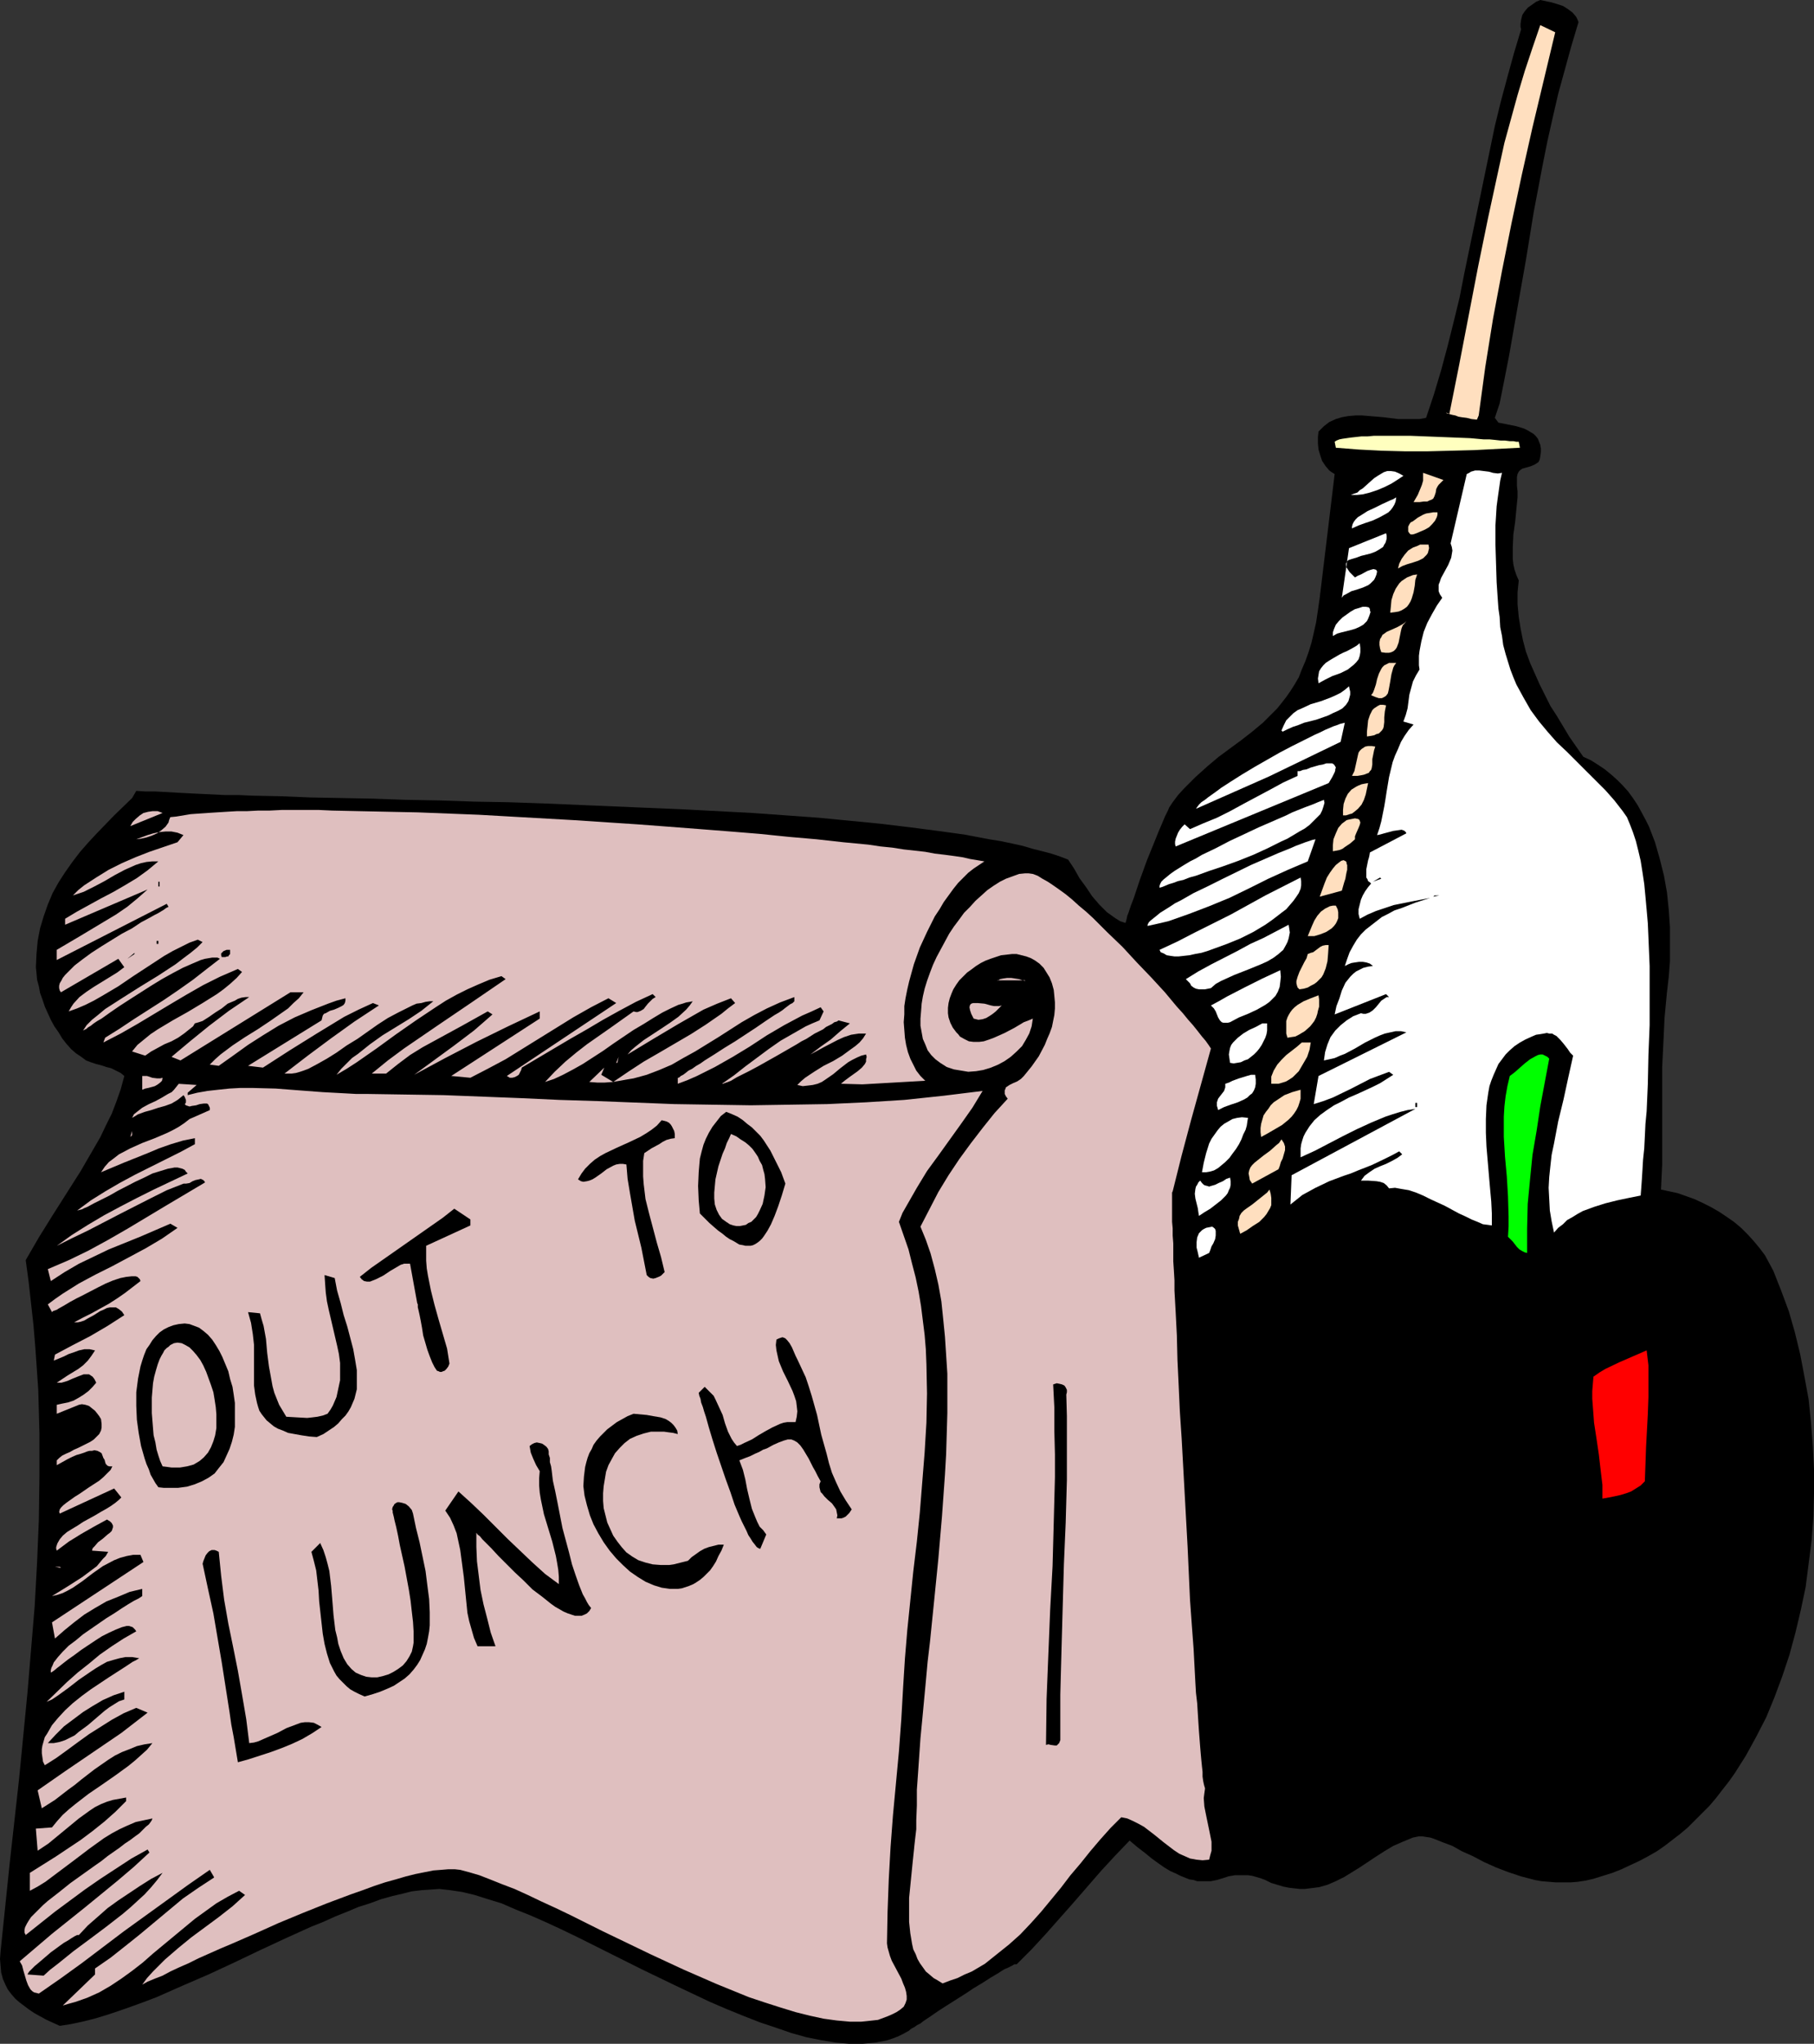<?xml version="1.0" encoding="UTF-8" standalone="no"?>
<svg
   version="1.0"
   width="129.766mm"
   height="146.154mm"
   id="svg76"
   sodipodi:docname="Out to Lunch 2.wmf"
   xmlns:inkscape="http://www.inkscape.org/namespaces/inkscape"
   xmlns:sodipodi="http://sodipodi.sourceforge.net/DTD/sodipodi-0.dtd"
   xmlns="http://www.w3.org/2000/svg"
   xmlns:svg="http://www.w3.org/2000/svg">
  <rect width="100%" height="100%" fill="#333333" stroke="none"/>
  <sodipodi:namedview
     id="namedview76"
     pagecolor="#ffffff"
     bordercolor="#000000"
     borderopacity="0.25"
     inkscape:showpageshadow="2"
     inkscape:pageopacity="0.0"
     inkscape:pagecheckerboard="0"
     inkscape:deskcolor="#d1d1d1"
     inkscape:document-units="mm" />
  <defs
     id="defs1">
    <pattern
       id="WMFhbasepattern"
       patternUnits="userSpaceOnUse"
       width="6"
       height="6"
       x="0"
       y="0" />
  </defs>
  <path
     style="fill:#000000;fill-opacity:1;fill-rule:evenodd;stroke:none"
     d="m 405.131,114.227 2.424,0.485 2.424,0.485 2.101,0.646 0.97,0.485 0.808,0.485 0.808,0.485 0.646,0.646 0.485,0.646 0.323,0.808 0.323,0.808 0.162,0.969 v 0.969 l -0.162,1.293 -0.162,0.808 -0.323,0.646 -0.485,0.323 -0.485,0.323 -1.131,0.485 -1.131,0.323 -1.131,0.323 -0.485,0.323 -0.485,0.485 -0.323,0.646 -0.162,0.808 v 1.131 1.293 l 0.162,1.454 v 1.616 l -0.323,3.231 -0.323,3.393 -0.485,3.393 -0.162,3.393 v 1.616 1.616 l 0.162,1.454 0.323,1.454 0.485,1.454 0.646,1.454 -0.323,3.231 v 3.231 l 0.323,3.393 0.485,3.07 0.646,3.231 0.808,3.07 1.131,3.07 1.293,2.908 1.293,2.908 1.454,2.908 1.454,2.908 1.778,2.747 3.394,5.655 3.717,5.332 2.101,0.969 1.778,1.131 1.939,1.293 1.778,1.454 1.616,1.454 1.454,1.454 1.454,1.616 1.293,1.777 1.293,1.939 0.97,1.777 1.131,2.1 0.97,1.939 0.808,2.1 0.808,2.1 1.293,4.524 1.131,4.524 0.808,4.524 0.485,4.685 0.323,4.685 v 4.524 4.685 l -0.323,4.201 -0.485,4.201 -0.646,6.786 -0.323,6.786 -0.323,6.624 v 6.463 13.248 6.624 l -0.323,6.786 2.262,0.485 2.262,0.485 2.262,0.808 2.262,0.808 2.101,0.969 2.262,1.131 2.262,1.293 1.939,1.293 2.101,1.454 1.939,1.616 1.778,1.777 1.616,1.777 1.616,1.939 1.454,1.939 1.131,2.1 1.131,2.1 2.101,5.332 2.101,5.655 1.616,5.655 1.454,5.978 1.131,5.978 1.131,6.139 0.646,6.301 0.485,6.301 0.323,6.301 v 6.463 l -0.162,6.301 -0.485,6.463 -0.808,6.301 -0.808,6.301 -1.293,6.139 -1.454,6.139 -1.616,5.978 -1.939,5.816 -2.101,5.655 -2.262,5.493 -2.747,5.332 -2.747,5.009 -3.07,4.847 -1.616,2.262 -1.778,2.262 -1.616,2.1 -1.778,2.1 -1.939,1.939 -1.939,1.939 -1.939,1.939 -2.101,1.777 -2.101,1.616 -2.101,1.616 -2.101,1.454 -2.262,1.293 -2.424,1.293 -2.424,1.131 -2.424,1.131 -2.424,0.969 -2.586,0.808 -2.586,0.808 -2.101,0.485 -2.101,0.323 -1.939,0.162 h -2.101 -1.939 l -1.939,-0.162 -1.939,-0.162 -1.778,-0.323 -3.717,-0.969 -3.394,-1.131 -3.394,-1.293 -3.232,-1.454 -3.07,-1.616 -2.909,-1.293 -2.586,-1.454 -2.586,-0.969 -2.424,-0.969 -0.97,-0.323 -1.131,-0.162 -0.97,-0.162 h -0.97 l -0.808,0.162 -0.808,0.162 -2.747,1.131 -2.586,1.131 -2.424,1.454 -2.262,1.454 -4.363,2.908 -2.101,1.293 -2.101,1.293 -2.262,1.131 -2.262,0.969 -2.262,0.646 -2.586,0.323 -1.293,0.162 h -1.293 l -1.454,-0.162 -1.454,-0.162 -1.616,-0.323 -1.616,-0.485 -1.616,-0.485 -1.616,-0.808 -1.293,-0.485 -1.131,-0.323 -1.131,-0.323 -1.131,-0.162 h -1.939 -1.616 l -1.778,0.323 -1.454,0.485 -1.616,0.485 -1.616,0.323 h -1.778 -0.808 -1.131 l -0.97,-0.323 -1.131,-0.162 -2.424,-0.969 -1.293,-0.646 -1.454,-0.646 -1.616,-0.969 -1.616,-1.131 -1.778,-1.293 -1.778,-1.454 -2.101,-1.616 -2.101,-1.777 -3.878,4.039 -3.878,4.201 -7.434,8.563 -7.434,8.401 -3.878,4.201 -4.04,4.039 h -0.323 -0.323 l -0.485,0.323 -0.646,0.323 -0.646,0.323 -0.808,0.323 -0.808,0.485 -0.97,0.646 -1.939,1.131 -2.262,1.454 -2.424,1.454 -2.424,1.616 -4.848,3.07 -2.262,1.454 -2.101,1.454 -0.97,0.646 -0.97,0.646 -0.808,0.646 -0.97,0.485 -0.646,0.485 -0.646,0.323 -0.485,0.323 -0.323,0.323 -1.454,0.808 -1.293,0.646 -1.616,0.646 -1.454,0.485 -1.616,0.323 -1.616,0.323 -1.778,0.162 -1.778,0.162 h -1.616 -1.939 l -3.717,-0.323 -3.878,-0.646 -4.04,-0.808 -4.04,-1.131 -4.202,-1.454 -4.363,-1.454 -4.525,-1.777 -4.363,-1.777 -4.525,-1.939 -9.211,-4.362 -9.05,-4.362 -9.05,-4.524 -8.726,-4.362 -4.363,-2.1 -4.202,-1.939 -4.04,-1.777 -4.04,-1.616 -3.717,-1.616 -3.717,-1.131 -3.555,-1.131 -3.394,-0.808 -3.232,-0.485 -1.454,-0.162 -1.454,-0.162 -2.262,0.162 -2.424,0.162 -2.747,0.323 -2.586,0.646 -2.747,0.646 -2.909,0.808 -3.07,1.131 -3.07,0.969 -3.07,1.293 -3.232,1.293 -3.232,1.454 -3.232,1.293 -6.787,3.07 -6.949,3.231 -7.11,3.393 -6.949,3.231 -7.11,3.07 -6.949,3.07 -3.394,1.293 -3.555,1.293 -3.232,1.131 -3.394,1.131 -3.232,0.969 -3.232,0.808 -3.07,0.646 -3.07,0.485 -3.555,-1.616 L 9.373,544.153 7.918,543.184 6.626,542.214 5.333,541.245 4.202,540.275 3.07,538.983 2.101,537.69 1.454,536.398 0.808,534.944 0.323,533.167 0.162,531.389 0,529.451 0.162,527.35 2.586,503.923 l 2.586,-23.265 2.262,-23.265 0.97,-11.633 0.97,-11.633 0.646,-11.794 0.485,-11.633 0.162,-11.633 v -11.633 l -0.323,-11.794 -0.808,-11.633 -0.485,-5.816 -0.646,-5.816 -0.646,-5.816 -0.808,-5.978 3.555,-6.139 3.717,-5.978 7.595,-11.956 3.555,-6.139 1.778,-3.07 1.454,-3.07 1.616,-3.231 1.293,-3.393 1.131,-3.231 0.97,-3.554 -0.97,-0.808 -1.293,-0.646 -1.293,-0.646 -1.293,-0.323 -1.454,-0.485 -1.293,-0.323 -1.454,-0.485 -1.293,-0.485 -1.293,-0.969 -1.454,-0.969 -1.293,-1.131 -1.293,-1.454 -1.131,-1.454 -0.97,-1.616 -1.131,-1.616 -0.97,-1.777 -0.808,-1.777 -0.808,-1.777 -0.646,-1.939 -0.646,-1.777 -0.323,-1.777 -0.485,-1.777 -0.162,-1.777 -0.162,-1.616 0.162,-3.554 0.323,-3.554 0.646,-3.393 0.97,-3.231 1.131,-3.231 1.293,-3.07 1.616,-2.908 1.778,-2.747 1.939,-2.747 2.101,-2.747 2.262,-2.585 2.262,-2.423 4.686,-4.847 4.848,-4.685 1.131,-1.939 2.424,0.162 h 2.747 l 2.909,0.162 2.909,0.162 3.07,0.162 3.232,0.162 3.394,0.162 3.394,0.162 h 3.717 l 3.555,0.162 7.757,0.162 7.918,0.323 8.403,0.162 8.565,0.162 8.888,0.323 9.05,0.162 9.373,0.323 9.211,0.162 9.534,0.323 19.069,0.808 19.069,0.808 9.211,0.485 9.211,0.485 9.05,0.646 8.888,0.646 8.403,0.808 8.242,0.808 4.04,0.485 4.04,0.485 3.717,0.485 3.717,0.485 3.555,0.485 3.555,0.485 3.394,0.646 3.394,0.646 3.07,0.485 3.07,0.646 2.909,0.646 2.747,0.808 2.586,0.646 2.424,0.646 2.424,0.808 2.101,0.808 1.616,2.423 1.454,2.585 1.778,2.423 1.616,2.423 1.939,2.262 2.101,2.1 1.131,0.808 1.131,0.808 1.293,0.808 1.454,0.485 0.162,-0.485 0.162,-0.646 0.162,-0.808 0.323,-0.808 0.646,-1.939 0.808,-2.1 0.808,-2.423 0.808,-2.423 1.939,-5.332 2.101,-5.17 0.97,-2.423 0.97,-2.262 0.808,-1.939 0.808,-1.616 0.323,-0.808 0.323,-0.485 0.323,-0.485 0.323,-0.485 1.454,-1.939 1.616,-1.777 1.616,-1.616 1.454,-1.454 3.232,-2.908 3.07,-2.585 3.07,-2.262 3.07,-2.262 2.909,-2.262 2.909,-2.423 2.586,-2.585 1.293,-1.293 1.293,-1.616 1.131,-1.454 1.131,-1.616 1.131,-1.777 1.131,-1.939 0.808,-2.1 0.97,-2.262 0.808,-2.262 0.808,-2.585 0.646,-2.747 0.646,-2.908 0.485,-3.231 0.485,-3.393 4.04,-33.444 -0.808,-0.485 -0.646,-0.485 -0.97,-1.131 -0.97,-1.454 -0.485,-1.454 -0.485,-1.616 -0.162,-1.616 v -1.777 l 0.162,-1.454 1.454,-1.454 1.454,-1.131 1.778,-0.808 1.616,-0.485 1.778,-0.323 1.939,-0.162 h 1.778 l 1.939,0.162 3.878,0.323 3.878,0.485 h 1.939 1.939 1.939 l 1.778,-0.323 2.101,-6.301 1.939,-6.463 1.778,-6.624 1.616,-6.463 1.616,-6.624 1.293,-6.624 2.747,-13.248 2.747,-13.248 2.747,-13.248 1.616,-6.624 1.778,-6.624 1.778,-6.463 1.939,-6.463 -0.162,-0.646 V 6.463 l 0.162,-1.131 0.323,-1.293 0.646,-0.969 0.808,-0.969 1.131,-0.808 1.131,-0.808 L 416.443,0 l 3.07,0.646 1.616,0.485 1.454,0.485 1.293,0.808 1.293,0.969 0.97,1.131 0.323,0.646 0.323,0.808 -1.939,6.463 -1.778,6.463 -1.778,6.463 -1.454,6.301 -1.454,6.463 -1.293,6.463 -2.424,12.764 -2.101,12.925 -2.262,12.764 -2.262,12.925 -1.293,6.624 -1.293,6.463 -1.293,3.878 z"
     id="path1" />
  <path
     style="fill:#ffdfbf;fill-opacity:1;fill-rule:evenodd;stroke:none"
     d="m 399.798,112.288 1.778,-13.087 2.101,-13.087 2.424,-12.925 2.586,-12.925 2.747,-12.925 2.909,-12.925 6.141,-25.689 -4.04,-1.939 -2.101,6.139 -2.101,6.301 -1.939,6.463 -1.778,6.463 -1.778,6.463 -1.454,6.624 -2.909,13.41 -2.747,13.41 -2.586,13.41 -2.586,13.41 -1.293,6.463 -1.293,6.463 -0.646,-0.162 -0.162,-0.162 v 0 0.162 l 0.323,0.162 h 0.323 l 0.323,0.162 0.646,0.162 0.808,0.162 0.808,0.323 0.97,0.162 1.293,0.162 1.293,0.323 1.454,0.162 z"
     id="path2" />
  <path
     style="fill:#ffffbf;fill-opacity:1;fill-rule:evenodd;stroke:none"
     d="m 410.625,119.397 0.323,1.616 -12.443,0.646 -6.141,0.162 -6.302,0.162 h -6.302 l -6.141,-0.162 -6.302,-0.323 -6.141,-0.485 -0.323,-1.616 0.485,-0.323 0.808,-0.323 0.808,-0.162 1.131,-0.162 1.131,-0.162 1.454,-0.162 1.454,-0.162 h 1.616 l 1.778,-0.162 h 1.778 3.717 4.202 l 8.242,0.323 4.04,0.162 4.04,0.162 3.555,0.323 h 1.616 l 1.616,0.162 1.454,0.162 h 1.131 l 1.293,0.162 h 0.97 l 0.808,0.162 z"
     id="path3" />
  <path
     style="fill:#ffffff;fill-opacity:1;fill-rule:evenodd;stroke:none"
     d="m 406.1,127.798 -0.485,2.1 -0.323,2.262 -0.323,2.262 -0.323,2.423 -0.323,5.17 v 5.17 l 0.162,5.17 0.162,5.009 0.323,4.847 0.162,2.262 0.323,2.262 0.162,2.747 0.485,2.423 0.323,2.423 0.646,2.423 0.646,2.1 0.646,2.1 0.808,2.1 0.808,1.939 0.97,1.777 0.97,1.777 1.939,3.393 2.262,3.07 2.424,2.908 2.424,2.747 2.747,2.585 5.171,5.17 2.586,2.585 2.586,2.585 2.424,2.747 2.262,2.908 1.131,1.616 0.808,1.939 0.808,2.1 0.808,2.423 0.646,2.585 0.646,2.747 0.485,3.07 0.485,3.231 0.323,3.393 0.323,3.554 0.323,3.716 0.162,3.716 0.323,7.755 v 8.078 7.917 l -0.323,8.078 -0.162,7.755 -0.162,3.716 -0.162,3.716 -0.323,3.393 -0.162,3.393 -0.162,3.231 -0.323,3.07 -0.162,2.747 -0.162,2.585 -0.162,2.262 -0.162,2.1 -3.232,0.646 -3.07,0.646 -3.232,0.808 -3.07,0.969 -3.07,1.131 -1.454,0.808 -1.293,0.808 -1.454,0.808 -1.131,1.131 -1.293,0.969 -1.131,1.293 -0.646,-3.07 -0.485,-2.908 -0.162,-3.07 -0.162,-3.07 0.162,-2.908 0.323,-3.07 0.323,-2.908 0.646,-3.07 1.131,-5.978 1.454,-5.978 1.293,-5.978 1.293,-5.816 -0.808,-0.808 -0.646,-0.969 -1.131,-1.454 -0.97,-1.131 -0.97,-0.969 -0.646,-0.323 -0.485,-0.323 h -0.808 l -0.646,-0.162 -0.808,0.162 -0.97,0.162 -1.131,0.162 -1.131,0.485 -1.778,0.808 -1.454,0.808 -1.454,0.969 -1.293,1.131 -1.131,1.131 -0.97,1.293 -0.97,1.293 -0.646,1.454 -0.646,1.454 -0.646,1.616 -0.485,1.454 -0.323,1.777 -0.485,3.393 -0.162,3.716 v 3.716 l 0.162,3.716 0.646,7.594 0.323,3.716 0.162,1.777 0.162,1.777 0.162,3.231 v 3.231 l -1.131,-0.162 -1.293,-0.162 -1.454,-0.646 -1.616,-0.646 -1.616,-0.808 -1.778,-0.808 -3.878,-2.1 -3.878,-1.777 -1.939,-0.969 -1.939,-0.808 -1.939,-0.646 -1.939,-0.323 -1.778,-0.323 -1.616,0.162 -0.646,-0.808 -0.808,-0.646 -0.97,-0.323 -0.97,-0.162 -2.262,-0.162 h -0.97 -0.97 l 0.485,-0.646 0.485,-0.646 1.293,-0.969 1.454,-0.969 1.454,-0.646 1.616,-0.646 1.616,-0.808 1.454,-0.808 1.293,-0.969 -0.808,-0.808 -1.778,0.969 -1.939,0.969 -3.717,1.777 -3.717,1.454 -1.939,0.808 -1.939,0.646 -3.878,1.454 -3.717,1.777 -1.778,0.969 -1.778,0.969 -1.616,1.293 -1.616,1.293 0.323,-7.917 33.451,-17.934 -2.101,0.323 -1.939,0.485 -2.101,0.646 -1.939,0.646 -3.878,1.616 -3.878,1.777 -3.878,1.939 -3.717,1.939 -3.717,1.939 -3.878,1.777 v -1.293 -1.131 l 0.162,-1.131 0.323,-1.131 0.323,-0.969 0.485,-0.969 1.131,-1.777 1.293,-1.616 1.616,-1.454 1.778,-1.293 1.939,-1.293 1.939,-0.969 2.101,-1.131 2.262,-0.969 2.101,-0.969 2.101,-0.969 1.939,-0.969 1.778,-1.131 1.778,-1.131 -1.131,-0.808 -2.586,0.969 -2.586,0.969 -5.01,2.585 -5.01,2.423 -2.586,0.969 -2.586,0.808 1.293,-7.594 23.755,-11.794 -1.454,-0.323 h -1.454 l -1.454,0.323 -1.454,0.323 -1.293,0.485 -1.454,0.646 -2.586,1.293 -2.747,1.616 -2.747,1.454 -1.293,0.485 -1.454,0.646 -1.454,0.323 -1.454,0.323 0.323,-2.262 0.646,-2.1 0.808,-1.939 1.293,-1.777 1.454,-1.454 1.616,-1.293 1.778,-1.131 2.101,-0.808 0.646,0.162 h 0.646 l 0.485,-0.162 0.485,-0.162 0.97,-0.646 0.808,-0.808 1.454,-1.777 0.97,-0.646 0.485,-0.323 h 0.646 l -0.808,-0.808 -13.898,5.493 0.485,-2.262 0.808,-2.1 0.646,-2.1 0.97,-2.1 0.646,-0.808 0.646,-0.808 0.808,-0.808 0.808,-0.646 0.97,-0.485 0.97,-0.485 1.293,-0.323 1.293,-0.162 -0.808,-0.646 -0.97,-0.323 -0.97,-0.162 h -0.97 l -1.131,0.162 -0.97,0.162 -0.808,0.323 -0.97,0.485 0.646,-1.939 0.646,-1.777 0.97,-1.777 0.97,-1.616 1.131,-1.454 1.293,-1.293 1.454,-1.131 1.454,-1.131 1.454,-1.131 1.616,-0.808 1.778,-0.969 1.939,-0.646 3.717,-1.454 4.04,-1.293 -5.01,0.969 -2.424,0.485 -2.424,0.485 -2.424,0.808 -2.424,0.808 -2.262,0.969 -2.101,1.131 -0.323,-1.293 v -1.293 l 0.323,-1.293 0.323,-1.293 0.485,-1.131 0.646,-1.131 0.808,-1.131 0.808,-0.969 -0.323,-0.323 -0.485,-0.323 -0.162,-0.485 -0.323,-0.485 v -1.131 -1.131 l 0.485,-2.423 0.162,-0.485 0.162,-0.646 0.162,-0.969 9.858,-5.17 -0.162,-0.323 -0.323,-0.323 -0.323,-0.162 -0.485,-0.162 -1.131,0.162 -1.131,0.162 -2.424,0.646 -1.131,0.323 -0.808,0.162 0.646,-1.939 0.485,-1.777 0.808,-4.039 0.323,-1.939 0.323,-2.1 0.646,-3.878 0.97,-4.039 0.646,-1.777 0.808,-1.777 0.808,-1.939 0.97,-1.616 1.131,-1.616 1.293,-1.454 -2.747,-0.808 0.646,-1.777 0.485,-1.777 0.485,-3.716 0.485,-1.777 0.485,-1.777 0.808,-1.616 0.485,-0.808 0.485,-0.808 -0.162,-1.131 v -1.293 -1.293 l 0.162,-1.293 0.485,-2.585 0.646,-2.585 0.97,-2.423 1.293,-2.423 1.293,-2.262 1.454,-2.1 -0.646,-0.969 -0.323,-0.808 v -0.808 -0.969 l 0.323,-0.808 0.323,-0.969 0.97,-1.777 0.97,-1.777 0.808,-1.939 0.162,-0.969 0.162,-0.969 -0.162,-0.969 -0.323,-0.969 4.363,-18.742 0.646,-0.323 0.485,-0.323 1.131,-0.323 h 1.131 l 1.293,0.162 1.293,0.162 1.131,0.323 1.293,0.162 z"
     id="path4" />
  <path
     style="fill:#ffffff;fill-opacity:1;fill-rule:evenodd;stroke:none"
     d="m 379.436,128.606 -1.454,0.969 -1.778,1.131 -1.939,0.969 -1.939,0.808 -1.939,0.646 -1.939,0.485 -1.616,0.162 h -0.808 -0.808 l 0.808,-0.323 0.97,-0.323 0.646,-0.646 0.808,-0.485 1.616,-1.454 1.454,-1.293 0.97,-0.646 0.808,-0.485 0.808,-0.485 0.97,-0.323 h 0.97 l 1.131,0.162 1.131,0.485 z"
     id="path5" />
  <path
     style="fill:#ffdfbf;fill-opacity:1;fill-rule:evenodd;stroke:none"
     d="m 390.264,129.737 -0.646,0.646 -0.646,0.646 -0.323,0.485 -0.323,0.646 -0.162,0.969 -0.323,0.969 -0.162,0.323 -0.162,0.323 -0.485,0.323 -0.485,0.162 -0.646,0.323 h -0.97 l -1.131,0.162 h -1.616 l 1.131,-1.939 0.808,-1.939 0.323,-0.808 0.323,-1.131 v -0.969 -1.131 z"
     id="path6" />
  <path
     style="fill:#ffffff;fill-opacity:1;fill-rule:evenodd;stroke:none"
     d="m 365.539,142.824 v -0.485 l 0.162,-0.646 0.323,-0.646 0.485,-0.646 0.646,-0.646 0.808,-0.485 1.778,-1.131 2.101,-0.969 1.939,-0.969 2.101,-0.969 0.808,-0.323 0.808,-0.485 -0.162,1.131 -0.323,0.808 -0.485,0.808 -0.485,0.646 -0.646,0.646 -0.808,0.485 -1.778,0.969 -1.778,0.808 -1.939,0.646 -1.778,0.646 z"
     id="path7" />
  <path
     style="fill:#ffdfbf;fill-opacity:1;fill-rule:evenodd;stroke:none"
     d="m 388.648,138.462 v 0.646 l -0.162,0.646 -0.485,0.969 -0.808,0.969 -0.808,0.808 -1.131,0.646 -1.131,0.485 -1.131,0.485 -0.97,0.323 h -0.323 -0.323 l -0.323,-0.323 -0.323,-0.485 v -0.646 -0.646 l 0.323,-0.646 0.323,-0.485 0.646,-0.323 1.293,-0.969 1.454,-0.808 0.808,-0.323 0.97,-0.162 0.97,-0.162 z"
     id="path8" />
  <path
     style="fill:#ffffff;fill-opacity:1;fill-rule:evenodd;stroke:none"
     d="m 366.347,156.072 0.808,-0.485 0.808,-0.323 1.778,-0.969 0.97,-0.323 0.646,-0.162 0.646,0.162 0.162,0.162 0.162,0.323 -0.162,0.808 -0.323,0.808 -0.323,0.646 -0.485,0.485 -0.485,0.485 -0.646,0.485 -1.454,0.646 -1.454,0.485 -1.616,0.485 -1.454,0.808 -0.646,0.323 -0.485,0.646 1.939,-13.41 10.019,-4.039 0.162,0.646 v 0.808 l -0.162,0.646 -0.162,0.485 -0.323,0.485 -0.323,0.646 -0.97,0.646 -1.131,0.646 -1.293,0.485 -2.586,0.646 -1.293,0.485 -1.131,0.323 -0.97,0.323 -0.323,0.323 -0.323,0.646 v 0.323 0.485 l 0.323,0.485 0.323,0.485 0.323,0.485 0.646,0.646 z"
     id="path9" />
  <path
     style="fill:#ffdfbf;fill-opacity:1;fill-rule:evenodd;stroke:none"
     d="m 386.224,147.186 0.162,0.969 -0.162,0.646 -0.162,0.646 -0.323,0.485 -0.485,0.485 -0.485,0.485 -1.293,0.646 -1.454,0.485 -1.616,0.485 -1.293,0.485 -1.131,0.646 0.323,-1.293 0.646,-1.293 0.808,-1.131 0.97,-1.131 1.293,-0.808 1.293,-0.485 0.646,-0.323 h 0.808 0.646 z"
     id="path10" />
  <path
     style="fill:#ffdfbf;fill-opacity:1;fill-rule:evenodd;stroke:none"
     d="m 375.881,165.605 0.162,-1.616 0.162,-1.777 0.485,-1.616 0.646,-1.454 0.97,-1.454 0.646,-0.646 1.454,-0.969 0.808,-0.323 0.808,-0.323 1.131,-0.162 -0.485,1.454 -0.162,1.616 -0.323,1.777 -0.485,1.616 -0.323,0.808 -0.485,0.808 -0.485,0.646 -0.646,0.485 -0.808,0.485 -0.808,0.323 -0.97,0.162 z"
     id="path11" />
  <path
     style="fill:#ffffff;fill-opacity:1;fill-rule:evenodd;stroke:none"
     d="m 369.579,167.867 -0.97,0.969 -1.131,0.646 -1.131,0.485 -1.131,0.323 -2.586,0.646 -1.131,0.323 -1.131,0.646 v -0.969 l 0.323,-0.969 0.485,-1.131 0.808,-0.969 0.97,-0.969 1.131,-0.808 1.131,-0.808 1.131,-0.646 1.131,-0.323 0.97,-0.323 h 0.808 l 0.808,0.162 0.162,0.162 0.162,0.323 v 0.323 l 0.162,0.485 -0.162,0.485 -0.162,0.485 -0.323,0.808 z"
     id="path12" />
  <path
     style="fill:#ffdfbf;fill-opacity:1;fill-rule:evenodd;stroke:none"
     d="m 380.244,167.867 -0.485,0.646 -0.485,0.485 -0.323,0.808 -0.162,0.646 -0.323,1.616 -0.323,1.616 -0.485,1.293 -0.323,0.485 -0.485,0.485 -0.646,0.323 -0.646,0.162 h -0.97 l -1.131,-0.162 -0.323,-0.969 -0.162,-0.969 v -0.808 l 0.162,-0.808 0.323,-0.485 0.323,-0.646 0.485,-0.323 0.646,-0.485 1.454,-0.646 1.454,-0.646 1.454,-0.808 0.485,-0.323 z"
     id="path13" />
  <path
     style="fill:#ffffff;fill-opacity:1;fill-rule:evenodd;stroke:none"
     d="m 356.489,184.67 -0.162,-1.293 0.162,-0.969 0.162,-0.969 0.485,-0.808 0.646,-0.808 0.646,-0.646 0.97,-0.646 0.808,-0.485 1.939,-1.131 0.97,-0.485 1.131,-0.485 1.778,-0.969 0.808,-0.485 0.808,-0.646 0.162,1.293 v 1.131 l -0.162,0.969 -0.323,0.969 -0.646,0.808 -0.646,0.646 -0.808,0.646 -0.808,0.646 -1.939,0.969 -2.262,0.808 -1.939,0.969 z"
     id="path14" />
  <path
     style="fill:#ffdfbf;fill-opacity:1;fill-rule:evenodd;stroke:none"
     d="m 377.497,179.176 -0.485,0.646 -0.323,0.646 -0.485,1.777 -0.323,1.939 -0.323,1.777 -0.162,0.808 -0.162,0.646 -0.485,0.646 -0.485,0.323 -0.646,0.323 h -0.808 l -0.97,-0.323 -1.131,-0.485 0.485,-0.646 0.323,-0.808 0.485,-1.454 0.323,-1.454 0.485,-1.454 0.646,-1.293 0.323,-0.485 0.485,-0.485 0.646,-0.323 0.646,-0.323 h 0.97 z"
     id="path15" />
  <path
     style="fill:#ffffff;fill-opacity:1;fill-rule:evenodd;stroke:none"
     d="m 346.793,197.756 -0.323,-0.323 0.646,-1.454 0.646,-1.293 0.97,-0.969 0.97,-0.969 1.131,-0.808 1.131,-0.485 2.424,-1.131 2.747,-0.808 2.586,-0.969 1.454,-0.646 1.293,-0.646 1.131,-0.808 1.131,-0.969 0.162,0.808 0.162,0.646 v 0.808 l -0.162,0.646 -0.323,1.131 -0.646,0.969 -0.97,0.969 -1.131,0.646 -1.454,0.646 -1.293,0.646 -3.232,1.131 -3.232,0.808 -1.616,0.646 -1.454,0.485 -1.454,0.646 z"
     id="path16" />
  <path
     style="fill:#ffdfbf;fill-opacity:1;fill-rule:evenodd;stroke:none"
     d="m 374.75,190.647 -0.162,0.808 -0.162,0.808 -0.162,1.616 v 1.293 l -0.162,1.293 -0.162,0.485 -0.323,0.485 -0.323,0.323 -0.485,0.485 -0.646,0.162 -0.646,0.323 -0.808,0.162 -1.131,0.162 v -1.293 l 0.162,-1.454 0.162,-1.616 0.485,-1.454 0.646,-1.293 0.485,-0.485 0.485,-0.323 0.485,-0.323 0.646,-0.323 h 0.808 z"
     id="path17" />
  <path
     style="fill:#ffffff;fill-opacity:1;fill-rule:evenodd;stroke:none"
     d="m 362.468,200.503 -9.696,4.685 -9.696,4.685 -9.858,4.362 -9.858,4.362 0.323,-0.485 0.485,-0.646 0.646,-0.646 0.97,-0.646 0.808,-0.646 1.131,-0.808 1.131,-0.808 1.293,-0.969 2.747,-1.777 3.07,-1.939 3.232,-1.939 3.394,-1.939 3.394,-1.939 3.394,-1.777 3.232,-1.616 2.909,-1.454 1.454,-0.646 1.293,-0.646 1.131,-0.485 1.131,-0.485 0.97,-0.323 0.808,-0.323 0.646,-0.162 0.646,-0.162 z"
     id="path18" />
  <path
     style="fill:#ffdfbf;fill-opacity:1;fill-rule:evenodd;stroke:none"
     d="m 371.841,201.795 -0.323,0.969 -0.162,0.808 -0.323,1.616 v 0.808 0.646 l -0.162,0.969 -0.162,0.485 -0.323,0.323 -0.323,0.485 -0.485,0.162 -0.808,0.323 -0.808,0.162 -0.97,0.162 h -1.454 l 0.323,-0.646 0.323,-0.646 0.323,-1.454 0.323,-1.454 0.323,-1.454 0.162,-0.646 0.323,-0.485 0.485,-0.485 0.485,-0.323 0.485,-0.323 0.808,-0.162 h 0.97 z"
     id="path19" />
  <path
     style="fill:#ffffff;fill-opacity:1;fill-rule:evenodd;stroke:none"
     d="m 359.236,211.651 -41.37,17.126 -0.162,-0.646 v -0.646 l 0.162,-0.808 0.323,-0.808 0.323,-0.808 0.485,-0.808 0.646,-0.808 0.646,-0.646 1.454,1.293 3.717,-1.616 3.555,-1.454 3.555,-1.777 3.555,-1.939 7.272,-3.878 3.555,-1.939 3.878,-1.777 v -1.293 h 0.646 l 0.808,-0.323 0.97,-0.162 1.131,-0.485 2.262,-0.646 0.97,-0.162 0.97,-0.323 h 0.808 0.808 l 0.485,0.323 0.323,0.485 0.162,0.323 -0.162,0.485 v 0.323 l -0.162,0.485 -0.323,0.646 -0.323,0.646 -0.485,0.808 z"
     id="path20" />
  <path
     style="fill:#ffdfbf;fill-opacity:1;fill-rule:evenodd;stroke:none"
     d="m 369.902,211.651 -0.646,3.07 -0.485,1.454 -0.646,1.293 -0.97,1.131 -0.97,0.808 -0.646,0.485 -0.646,0.162 -0.97,0.323 h -0.808 v -1.454 l 0.162,-1.616 0.485,-1.454 0.646,-1.293 0.97,-1.131 1.293,-0.808 0.646,-0.323 0.808,-0.323 0.808,-0.162 z"
     id="path21" />
  <path
     style="fill:#ffffff;fill-opacity:1;fill-rule:evenodd;stroke:none"
     d="m 313.504,239.925 v -0.485 l 0.162,-0.485 0.323,-0.646 0.646,-0.646 0.808,-0.646 0.97,-0.808 1.131,-0.808 1.293,-0.808 1.293,-0.808 1.616,-0.969 1.616,-0.808 1.616,-0.969 3.717,-1.777 3.717,-1.939 7.918,-3.716 3.717,-1.616 3.717,-1.616 1.616,-0.808 1.616,-0.646 1.616,-0.646 1.293,-0.485 1.293,-0.485 1.131,-0.485 0.808,-0.323 0.808,-0.323 0.162,0.808 -0.323,1.131 -0.323,0.969 -0.485,0.969 -0.97,0.969 -0.97,0.969 -0.97,0.969 -1.293,0.969 -1.454,0.808 -1.616,0.969 -1.616,0.969 -1.778,0.808 -3.555,1.777 -3.878,1.777 -4.04,1.616 -4.04,1.454 -3.878,1.293 -3.555,1.293 -1.778,0.485 -1.616,0.646 -1.454,0.323 -1.293,0.485 -1.131,0.323 -1.131,0.485 -0.808,0.323 z"
     id="path22" />
  <path
     style="fill:#dfbfbf;fill-opacity:1;fill-rule:evenodd;stroke:none"
     d="m 43.955,219.729 -8.726,3.554 0.646,-1.131 0.808,-0.808 1.131,-0.969 0.97,-0.646 1.293,-0.323 1.131,-0.162 h 1.454 z"
     id="path23" />
  <path
     style="fill:#dfbfbf;fill-opacity:1;fill-rule:evenodd;stroke:none"
     d="m 266.155,232.816 -1.454,0.969 -1.454,0.969 -1.454,1.131 -1.293,1.293 -1.454,1.454 -1.293,1.616 -1.293,1.777 -1.293,1.777 -1.131,1.939 -1.293,1.939 -2.101,4.201 -1.939,4.201 -1.616,4.524 -1.293,4.685 -0.485,2.1 -0.485,2.423 -0.323,2.1 v 2.262 l -0.162,2.1 0.162,2.1 0.162,2.1 0.323,1.939 0.485,1.939 0.646,1.777 0.808,1.616 0.808,1.616 1.131,1.454 1.293,1.293 -5.656,0.323 -5.656,0.323 -5.656,0.323 -5.818,-0.162 0.97,-0.808 1.293,-0.969 2.262,-1.616 1.131,-0.969 0.808,-0.969 0.323,-0.646 v -0.646 l 0.162,-0.646 -0.162,-0.646 -1.293,0.323 -1.131,0.485 -1.293,0.646 -1.131,0.646 -2.101,1.616 -0.97,0.808 -0.97,0.808 -2.101,1.454 -0.97,0.646 -1.131,0.485 -1.293,0.323 -1.293,0.162 -1.454,0.162 -1.454,-0.323 0.97,-0.969 1.131,-0.969 2.424,-1.616 2.586,-1.616 2.586,-1.293 2.424,-1.454 2.424,-1.777 1.131,-0.808 1.131,-0.969 0.97,-1.131 0.808,-1.293 h -0.97 -0.97 l -2.101,0.323 -1.939,0.646 -1.778,0.808 -3.717,1.939 -1.778,0.969 -1.778,0.969 2.747,-2.1 2.747,-1.939 2.586,-2.262 2.586,-2.1 -3.07,-0.808 -0.485,0.323 -0.646,0.162 -0.646,0.485 -0.646,0.323 -0.97,0.485 -0.808,0.646 -2.262,1.131 -2.262,1.454 -1.293,0.646 -1.293,0.808 -5.333,3.07 -2.586,1.454 -2.586,1.454 -2.424,1.293 -2.262,1.131 -0.97,0.485 -0.808,0.485 -0.808,0.485 -0.808,0.323 -0.485,0.162 -0.485,0.162 -0.323,0.162 h -0.323 l 3.232,-2.262 3.07,-2.423 6.302,-4.685 3.232,-2.262 3.394,-1.939 3.394,-1.939 1.778,-0.808 1.939,-0.808 1.131,-2.423 -0.808,-1.131 -2.424,1.131 -2.586,1.131 -4.848,2.585 -4.686,2.747 -4.686,3.07 -4.525,2.747 -4.848,2.747 -4.848,2.423 -2.586,1.131 -2.586,0.969 v -1.616 h 0.162 l 0.323,-0.162 0.323,-0.323 0.646,-0.323 0.646,-0.485 0.808,-0.646 0.97,-0.485 1.131,-0.808 1.131,-0.646 1.131,-0.808 2.586,-1.616 2.747,-1.777 2.909,-1.777 5.656,-3.716 2.586,-1.777 2.424,-1.616 1.131,-0.646 0.97,-0.646 0.808,-0.646 0.646,-0.485 0.646,-0.485 0.646,-0.323 0.323,-0.323 0.162,-0.162 v -1.131 l -3.878,1.454 -3.555,1.616 -3.394,1.777 -3.394,1.939 -6.302,4.039 -6.302,3.878 -3.232,1.777 -3.07,1.777 -3.394,1.454 -3.394,1.293 -3.555,0.969 -1.939,0.323 -1.778,0.323 -1.939,0.323 -2.101,0.162 h -2.101 l -2.101,-0.162 4.04,-3.878 -0.808,1.939 3.232,1.939 4.04,-2.747 4.202,-2.747 4.202,-2.423 8.565,-5.009 4.04,-2.585 4.202,-2.908 1.778,-1.454 1.939,-1.454 -1.131,-1.293 -3.717,1.454 -3.717,1.616 -3.394,1.939 -3.394,1.939 -6.787,4.039 -6.949,4.201 0.97,-1.131 1.131,-0.969 2.262,-1.777 4.686,-3.07 2.424,-1.616 2.262,-1.616 2.101,-1.939 0.97,-1.131 0.808,-1.131 -0.808,0.162 -0.97,0.162 -0.97,0.323 -1.131,0.323 -2.101,0.969 -2.262,1.131 -2.424,1.454 -2.586,1.616 -2.747,1.616 -5.494,3.716 -2.747,1.939 -2.747,1.777 -2.747,1.777 -2.586,1.454 -2.747,1.454 -2.424,1.131 -2.424,0.808 2.586,-2.747 2.909,-2.747 2.909,-2.423 2.909,-2.262 6.464,-4.524 6.141,-4.362 0.646,0.162 h 0.485 l 0.808,-0.323 0.808,-0.485 0.485,-0.646 0.646,-0.808 0.646,-0.646 0.646,-0.646 0.808,-0.485 -0.808,-0.808 -4.525,2.1 -4.525,2.423 -4.363,2.423 -4.363,2.585 -4.525,2.585 -4.363,2.585 -4.363,2.585 -4.363,2.585 -0.162,0.646 -0.323,0.646 -0.323,0.646 -0.485,0.323 -0.646,0.323 -0.646,0.162 h -0.646 l -0.808,-0.485 29.573,-19.711 -2.101,-1.293 -4.686,2.423 -4.848,2.747 -18.261,11.31 -4.848,2.585 -4.686,2.423 -5.171,-0.485 23.917,-15.51 v -1.939 l -8.565,4.039 -8.565,4.201 -8.403,4.362 -8.403,4.524 10.827,-7.917 5.333,-4.039 2.424,-2.1 2.586,-2.262 -1.293,-0.808 -6.949,3.878 -7.11,3.878 -3.555,1.939 -3.394,2.1 -3.232,2.423 -3.232,2.585 h -3.878 l 4.363,-3.554 4.363,-3.231 9.211,-6.301 9.05,-6.139 9.211,-6.301 -1.131,-0.808 -3.232,0.969 -3.07,1.293 -2.909,1.293 -2.909,1.454 -2.909,1.616 -2.747,1.777 -5.333,3.554 -5.333,3.716 -5.333,3.878 -5.333,3.716 -2.747,1.777 -2.747,1.616 1.293,-1.616 1.454,-1.454 1.454,-1.454 1.616,-1.131 3.232,-2.585 3.394,-2.423 7.11,-4.362 3.394,-2.262 3.232,-2.585 h -0.97 l -1.131,0.162 -1.131,0.323 -1.293,0.162 -1.131,0.485 -1.293,0.646 -2.586,1.293 -2.747,1.454 -2.747,1.777 -5.494,3.878 -2.909,1.777 -2.747,1.939 -2.586,1.616 -2.586,1.454 -2.424,1.293 -1.293,0.485 -0.97,0.323 -1.131,0.323 -1.131,0.162 h -0.97 -0.97 l 6.302,-4.847 6.302,-4.685 6.302,-4.524 6.626,-4.362 -1.616,-0.646 -3.878,1.777 -3.878,1.939 -3.717,2.262 -3.717,2.262 -7.272,4.524 -7.272,4.685 -4.04,-0.485 19.877,-12.279 0.162,-0.646 0.162,-0.646 0.323,-0.485 0.485,-0.162 1.131,-0.646 1.131,-0.323 1.131,-0.485 0.97,-0.485 0.485,-0.323 0.323,-0.485 0.162,-0.646 v -0.646 l -2.424,0.646 -2.262,0.808 -4.525,1.777 -4.525,1.939 -4.363,2.262 -4.202,2.585 -4.04,2.585 -4.04,2.908 -3.878,2.747 -2.424,-0.323 1.454,-1.454 1.454,-1.293 3.232,-2.423 3.394,-2.262 3.394,-2.1 3.394,-2.262 3.232,-2.262 1.616,-1.131 1.454,-1.454 1.454,-1.293 1.293,-1.616 h -3.555 l -29.734,18.418 -2.424,-0.969 5.01,-4.201 5.171,-4.201 5.333,-4.039 5.494,-3.716 h -0.97 l -1.131,0.162 -0.97,0.323 -0.808,0.485 -1.939,0.808 -1.616,1.293 -1.778,1.131 -1.616,1.131 -1.778,1.131 -0.97,0.323 -1.131,0.323 -0.485,0.808 -0.808,0.646 -1.616,1.293 -1.616,1.131 -1.778,0.969 -1.939,0.808 -3.555,1.939 -1.616,1.131 -3.555,-1.131 1.454,-1.777 1.778,-1.454 1.778,-1.454 1.939,-1.293 4.04,-2.423 4.04,-2.262 4.04,-2.423 3.878,-2.423 1.778,-1.293 1.778,-1.454 1.778,-1.616 1.454,-1.616 -1.131,-0.808 -4.848,2.1 -4.525,2.262 -4.525,2.585 -4.363,2.585 -8.888,5.332 -4.525,2.585 -4.686,2.423 0.485,-1.293 3.878,-2.423 3.878,-2.585 8.08,-5.17 4.04,-2.747 3.878,-2.747 3.717,-2.908 3.555,-2.747 -0.646,-0.323 h -0.646 -0.808 l -0.97,0.162 -0.97,0.162 -1.131,0.323 -1.131,0.485 -1.131,0.485 -2.586,1.131 -2.747,1.454 -2.909,1.616 -2.909,1.777 -5.818,3.716 -2.747,1.777 -2.586,1.777 -1.131,0.808 -1.131,0.808 -1.131,0.646 -0.97,0.646 -0.808,0.646 -0.808,0.485 -0.323,0.323 -0.323,0.162 -0.646,0.323 0.97,-1.454 1.454,-1.454 1.616,-1.293 1.939,-1.616 2.262,-1.454 2.262,-1.454 4.848,-3.07 5.01,-3.07 4.686,-3.07 2.101,-1.616 1.939,-1.454 1.778,-1.454 1.454,-1.454 -1.293,-0.646 -2.262,0.808 -2.262,1.131 -2.262,1.131 -2.262,1.293 -4.202,2.747 -4.202,2.747 -4.04,2.747 -4.363,2.585 -2.262,1.293 -2.262,1.131 -2.262,0.969 -2.262,0.808 0.646,-1.131 0.646,-0.969 1.616,-1.777 1.939,-1.454 1.939,-1.293 4.202,-2.585 2.101,-1.293 1.939,-1.454 -1.616,-2.262 -15.514,9.048 -0.323,-0.485 -0.162,-0.646 v -0.646 l 0.162,-0.646 0.485,-0.808 0.323,-0.646 0.646,-0.808 0.808,-0.808 0.808,-0.808 0.97,-0.969 2.101,-1.616 2.424,-1.777 2.747,-1.777 5.494,-3.393 2.747,-1.454 2.424,-1.616 2.424,-1.293 1.131,-0.646 0.97,-0.485 0.808,-0.485 0.808,-0.485 0.646,-0.485 0.646,-0.323 -0.485,-0.808 -29.734,15.187 v -2.747 l 6.302,-3.716 6.464,-3.878 3.232,-1.939 3.07,-2.1 2.747,-2.262 2.747,-2.423 -22.301,9.532 v -1.616 l 3.232,-1.939 6.464,-3.554 3.394,-1.777 3.07,-1.777 3.232,-1.939 2.909,-2.1 2.909,-2.423 h -1.616 l -1.616,0.162 -1.454,0.323 -1.454,0.485 -1.454,0.646 -1.454,0.646 -2.747,1.454 -2.747,1.616 -2.747,1.454 -2.909,1.454 -1.454,0.485 -1.454,0.485 1.454,-1.454 1.616,-1.293 3.232,-2.1 3.394,-2.1 3.555,-1.777 3.717,-1.616 3.717,-1.454 7.595,-2.585 1.616,-1.939 -1.616,-0.646 -1.616,-0.323 h -1.616 l -1.616,0.162 -1.616,0.323 -1.616,0.485 -3.07,1.131 1.293,-0.162 1.454,-0.323 1.454,-0.485 1.454,-0.646 1.131,-0.808 1.131,-0.969 0.808,-1.131 0.162,-0.646 0.323,-0.808 1.616,-0.162 1.939,-0.323 1.939,-0.323 2.262,-0.162 2.262,-0.162 2.586,-0.162 2.586,-0.162 2.747,-0.162 h 2.747 l 3.07,-0.162 h 3.07 l 3.232,-0.162 h 10.181 l 3.555,0.162 7.434,0.162 7.757,0.162 7.918,0.162 8.242,0.323 8.242,0.323 8.565,0.485 17.13,0.969 17.13,1.131 8.565,0.646 8.403,0.646 8.242,0.646 7.918,0.646 7.918,0.808 7.434,0.646 7.272,0.808 6.787,0.646 3.232,0.485 3.232,0.323 3.07,0.485 2.909,0.323 2.909,0.323 2.586,0.485 2.747,0.323 2.424,0.323 2.262,0.323 2.101,0.485 1.939,0.323 z"
     id="path24" />
  <path
     style="fill:#ffdfbf;fill-opacity:1;fill-rule:evenodd;stroke:none"
     d="m 366.347,226.838 -1.293,1.131 -1.454,0.969 -0.646,0.485 -0.808,0.323 -0.808,0.162 -0.97,0.162 v -1.616 l 0.162,-1.616 0.646,-1.616 0.646,-1.454 0.97,-1.131 0.646,-0.485 0.646,-0.485 0.646,-0.162 0.808,-0.162 0.808,-0.162 0.808,0.162 0.323,0.162 0.162,0.323 0.162,0.485 -0.162,0.646 -0.323,0.808 -0.646,1.454 -0.323,0.808 z"
     id="path25" />
  <path
     style="fill:#ffffff;fill-opacity:1;fill-rule:evenodd;stroke:none"
     d="m 353.58,232.816 -5.333,2.262 -5.333,2.423 -5.171,2.585 -5.333,2.585 -5.494,2.262 -5.494,2.1 -2.747,0.969 -2.747,0.969 -2.747,0.646 -2.909,0.646 v -0.323 l 0.323,-0.646 0.485,-0.485 0.808,-0.646 0.808,-0.646 0.97,-0.808 1.293,-0.808 1.293,-0.808 1.454,-0.969 1.616,-0.808 3.394,-1.939 3.717,-1.777 3.878,-1.939 7.918,-3.878 3.717,-1.616 3.717,-1.616 1.616,-0.646 1.616,-0.646 1.454,-0.646 1.293,-0.485 1.293,-0.485 0.97,-0.323 0.97,-0.323 0.808,-0.162 z"
     id="path26" />
  <path
     style="fill:#ffdfbf;fill-opacity:1;fill-rule:evenodd;stroke:none"
     d="m 362.792,240.733 -5.979,1.616 0.646,-1.777 0.646,-1.777 0.646,-1.616 0.808,-1.293 0.808,-1.131 0.808,-0.969 0.808,-0.646 0.646,-0.485 0.646,-0.162 0.323,0.162 0.323,0.162 0.162,0.323 v 0.323 l 0.162,0.323 v 0.646 0.646 l -0.162,0.646 -0.162,0.808 -0.162,0.969 -0.323,0.969 -0.323,1.131 z"
     id="path27" />
  <path
     style="fill:#dfbfbf;fill-opacity:1;fill-rule:evenodd;stroke:none"
     d="m 327.401,283.386 -5.333,19.226 -2.586,9.694 -2.424,9.694 -0.162,0.323 v 0.485 0.808 3.393 1.454 1.777 l 0.162,1.777 v 1.939 l 0.162,2.1 v 2.423 2.423 l 0.162,2.423 0.162,2.747 v 2.747 l 0.162,2.908 0.162,2.908 0.323,6.301 0.162,6.624 0.323,6.786 0.323,7.109 0.485,7.27 0.808,14.702 0.808,14.702 0.323,7.109 0.323,7.109 0.485,6.786 0.485,6.463 0.323,6.139 0.162,3.07 0.162,2.747 0.323,2.747 0.162,2.585 0.162,2.585 0.162,2.423 0.162,2.1 0.162,2.1 0.162,1.939 0.162,1.777 0.162,1.616 0.162,1.454 v 1.293 l 0.162,1.131 0.162,0.808 0.162,0.646 0.162,0.485 v 0.323 l -0.162,1.131 -0.162,1.293 0.162,2.262 0.485,2.423 0.97,4.685 0.485,2.423 v 1.131 1.293 l -0.323,1.131 -0.323,1.293 -1.778,0.162 -1.616,-0.162 -1.778,-0.323 -1.454,-0.646 -1.454,-0.646 -1.454,-0.969 -2.747,-2.1 -2.586,-2.1 -2.747,-2.1 -1.454,-0.808 -1.616,-0.808 -1.454,-0.646 -1.616,-0.323 -2.909,2.908 -2.747,3.07 -2.747,3.231 -2.586,3.231 -2.747,3.231 -2.586,3.393 -5.333,6.463 -2.747,3.07 -2.909,3.07 -3.07,2.747 -3.232,2.585 -3.232,2.585 -3.555,2.1 -1.939,0.808 -1.939,0.969 -1.939,0.646 -2.101,0.808 -1.293,-0.808 -1.131,-0.646 -1.131,-0.969 -0.97,-0.808 -0.808,-1.131 -0.808,-1.131 -0.646,-1.131 -0.485,-1.293 -0.646,-1.293 -0.323,-1.454 -0.485,-2.908 -0.323,-3.07 v -3.07 -3.393 l 0.323,-3.231 0.646,-6.463 0.323,-3.07 0.162,-1.616 0.162,-1.454 0.323,-2.747 v -2.423 l 0.162,-4.039 v -4.201 l 0.323,-4.524 0.323,-4.685 0.323,-4.685 0.485,-5.009 0.485,-5.17 0.485,-5.17 0.485,-5.332 0.646,-5.493 1.131,-11.148 1.131,-11.31 0.97,-11.31 0.808,-11.31 0.323,-5.655 0.162,-5.493 0.162,-5.493 v -5.332 -5.332 l -0.323,-5.009 -0.323,-5.009 -0.485,-4.847 -0.485,-4.685 -0.808,-4.524 -0.97,-4.201 -1.131,-4.201 -1.293,-3.716 -1.454,-3.554 2.424,-4.685 2.424,-4.685 2.747,-4.524 2.909,-4.362 3.07,-4.201 3.232,-4.201 3.232,-4.039 3.555,-3.878 -0.485,-0.646 -0.323,-0.646 v -0.485 -0.485 l 0.162,-0.323 0.162,-0.485 0.97,-0.646 0.97,-0.485 1.131,-0.485 0.97,-0.646 0.808,-0.808 2.101,-2.585 1.939,-2.747 1.616,-3.07 0.646,-1.616 0.646,-1.454 0.646,-1.777 0.323,-1.616 0.323,-1.616 0.162,-1.777 v -1.616 l -0.162,-1.777 -0.162,-1.616 -0.485,-1.777 -0.646,-1.616 -0.808,-1.293 -0.808,-1.293 -1.131,-1.131 -1.131,-0.808 -1.131,-0.646 -1.293,-0.485 -1.293,-0.323 -1.293,-0.323 h -1.293 l -1.454,0.162 -1.454,0.162 -1.454,0.485 -1.454,0.485 -1.293,0.485 -1.293,0.646 -1.293,0.808 -1.293,0.969 -1.131,0.808 -1.131,1.131 -0.97,0.969 -0.808,1.131 -0.808,1.293 -0.485,1.131 -0.485,1.293 -0.323,1.293 -0.162,1.293 v 1.454 l 0.162,1.131 0.485,1.454 0.646,1.293 0.97,1.293 0.485,0.485 0.485,0.646 1.131,0.646 1.293,0.646 1.293,0.162 h 1.454 l 1.293,-0.162 1.454,-0.485 1.293,-0.485 2.909,-1.293 2.747,-1.454 2.424,-1.454 1.293,-0.485 1.131,-0.485 -0.323,2.1 -0.646,1.939 -0.97,1.777 -0.97,1.616 -1.454,1.454 -1.616,1.454 -1.616,1.131 -1.778,0.969 -1.939,0.808 -2.101,0.646 -1.939,0.323 -2.101,0.162 -1.939,-0.323 -1.939,-0.323 -1.939,-0.646 -1.778,-1.131 -1.293,-0.969 -1.131,-1.131 -0.97,-1.293 -0.646,-1.616 -0.646,-1.454 -0.323,-1.777 -0.323,-1.777 v -1.939 l 0.162,-1.939 0.162,-2.1 0.323,-1.939 0.485,-2.1 0.646,-2.1 0.808,-2.262 0.808,-2.1 0.97,-2.1 1.131,-2.1 1.131,-2.1 1.131,-2.1 1.293,-1.939 1.454,-1.939 1.293,-1.777 1.616,-1.616 1.454,-1.616 1.616,-1.454 1.616,-1.454 1.616,-1.131 1.778,-1.131 1.616,-0.808 1.778,-0.646 1.778,-0.646 1.616,-0.162 h 0.97 l 1.131,0.162 1.293,0.485 1.293,0.808 1.454,0.808 1.454,0.969 1.616,1.131 1.778,1.293 1.778,1.454 1.778,1.616 1.939,1.616 1.939,1.777 3.878,3.878 4.04,3.878 3.878,4.201 3.878,4.039 3.717,4.039 1.616,1.939 1.616,1.939 1.616,1.777 1.454,1.777 1.293,1.454 1.293,1.616 1.131,1.454 0.97,1.131 0.808,1.131 z"
     id="path28" />
  <path
     style="fill:#ffffff;fill-opacity:1;fill-rule:evenodd;stroke:none"
     d="m 313.504,256.728 4.848,-2.262 4.686,-2.423 9.696,-4.847 4.686,-2.585 4.686,-2.585 9.534,-4.847 0.162,0.969 v 1.131 l -0.162,0.969 -0.485,1.131 -0.646,0.969 -0.808,1.131 -0.97,1.131 -0.97,1.131 -1.293,0.969 -1.454,1.131 -1.293,0.969 -1.616,1.131 -3.232,1.939 -3.555,1.777 -3.555,1.454 -3.555,1.293 -1.778,0.646 -1.616,0.485 -1.778,0.323 -1.454,0.323 -1.454,0.162 -1.454,0.162 h -1.131 l -1.131,-0.162 -0.97,-0.162 -0.808,-0.485 -0.808,-0.323 z"
     id="path29" />
  <path
     style="fill:#000000;fill-opacity:1;fill-rule:evenodd;stroke:none"
     d="m 371.195,238.309 1.939,-1.131 0.323,0.323 z"
     id="path30" />
  <path
     style="fill:#000000;fill-opacity:1;fill-rule:evenodd;stroke:none"
     d="m 42.824,238.309 h 0.323 v 1.293 h -0.323 z"
     id="path31" />
  <path
     style="fill:#000000;fill-opacity:1;fill-rule:evenodd;stroke:none"
     d="m 387.516,242.348 0.323,-0.323 h 1.293 z"
     id="path32" />
  <path
     style="fill:#ffdfbf;fill-opacity:1;fill-rule:evenodd;stroke:none"
     d="m 353.58,253.012 1.131,-2.747 0.646,-1.454 0.808,-1.293 0.97,-1.131 1.131,-0.808 0.646,-0.323 0.646,-0.323 0.808,-0.162 h 0.808 l 0.485,0.969 0.162,0.808 v 0.808 0.808 l -0.323,0.808 -0.323,0.646 -0.485,0.646 -0.646,0.646 -1.454,0.969 -1.616,0.646 -1.616,0.485 h -0.97 z"
     id="path33" />
  <path
     style="fill:#ffffff;fill-opacity:1;fill-rule:evenodd;stroke:none"
     d="m 327.401,267.068 -1.616,0.323 h -1.616 l -0.808,-0.162 -0.646,-0.323 -0.646,-0.485 -0.323,-0.646 -1.131,-1.131 3.394,-2.1 3.555,-1.939 6.949,-3.554 3.555,-1.939 3.555,-1.616 6.787,-3.554 0.162,0.969 0.162,1.131 -0.162,0.808 -0.162,0.808 -0.323,0.969 -0.323,0.646 -0.808,1.454 -1.293,1.131 -1.293,0.969 -1.616,0.969 -1.778,0.808 -3.555,1.454 -3.717,1.454 -1.778,0.808 -1.778,0.808 -1.454,0.808 z"
     id="path34" />
  <path
     style="fill:#000000;fill-opacity:1;fill-rule:evenodd;stroke:none"
     d="m 42.339,254.304 h 0.485 v 0.808 h -0.485 z"
     id="path35" />
  <path
     style="fill:#ffdfbf;fill-opacity:1;fill-rule:evenodd;stroke:none"
     d="m 359.236,255.435 -0.162,2.423 -0.162,1.939 -0.485,1.939 -0.323,0.808 -0.323,0.808 -0.485,0.808 -0.646,0.646 -0.646,0.646 -0.646,0.485 -0.97,0.485 -0.808,0.485 -1.131,0.323 -1.131,0.162 -0.485,-0.485 -0.162,-0.485 -0.162,-0.646 v -0.646 l 0.323,-1.131 0.485,-1.293 0.646,-1.293 0.646,-1.293 0.646,-1.131 0.323,-1.131 0.808,-0.323 0.646,-0.162 1.293,-0.969 0.646,-0.485 0.646,-0.323 0.808,-0.162 z"
     id="path36" />
  <path
     style="fill:#000000;fill-opacity:1;fill-rule:evenodd;stroke:none"
     d="m 62.216,256.728 v 0.646 0.485 l -0.323,0.323 -0.162,0.323 h -0.323 l -0.485,0.162 h -0.485 -0.485 l -0.162,-0.485 v -0.485 l 0.323,-0.323 0.323,-0.323 0.808,-0.323 z"
     id="path37" />
  <path
     style="fill:#000000;fill-opacity:1;fill-rule:evenodd;stroke:none"
     d="m 34.421,259.151 1.939,-1.616 v 0.323 z"
     id="path38" />
  <path
     style="fill:#ffffff;fill-opacity:1;fill-rule:evenodd;stroke:none"
     d="m 346.147,262.221 0.162,1.777 -0.162,1.454 -0.162,1.293 -0.485,1.293 -0.646,1.131 -0.808,0.808 -0.808,0.808 -1.131,0.808 -2.262,1.293 -2.424,1.131 -2.424,0.969 -2.424,1.293 -0.646,0.162 h -0.646 -0.485 l -0.485,-0.162 -0.485,-0.485 -0.485,-0.808 -0.323,-0.808 -0.323,-0.808 -0.485,-0.808 -0.808,-0.808 2.101,-1.131 2.262,-1.293 4.686,-2.423 4.848,-2.423 z"
     id="path39" />
  <path
     style="fill:#dfbfbf;fill-opacity:1;fill-rule:evenodd;stroke:none"
     d="m 269.71,265.129 0.646,-0.485 0.808,-0.162 1.131,-0.162 h 1.131 l 2.101,0.323 0.97,0.323 0.646,0.162 v -0.162 h -7.434 z"
     id="path40" />
  <path
     style="fill:#ffdfbf;fill-opacity:1;fill-rule:evenodd;stroke:none"
     d="m 356.489,269.007 0.162,1.131 v 0.969 0.969 l -0.323,1.131 -0.162,0.808 -0.323,0.969 -0.485,0.969 -0.485,0.646 -0.646,0.808 -1.454,1.293 -0.808,0.485 -0.808,0.485 -0.97,0.485 -1.131,0.162 -0.97,0.162 -0.323,-1.131 v -1.293 -1.131 -0.969 l 0.323,-0.969 0.323,-0.646 0.485,-0.808 0.485,-0.646 0.646,-0.646 0.808,-0.646 1.616,-0.969 1.939,-0.808 z"
     id="path41" />
  <path
     style="fill:#dfbfbf;fill-opacity:1;fill-rule:evenodd;stroke:none"
     d="m 270.841,271.753 -1.616,1.616 -0.808,0.646 -0.97,0.646 -0.808,0.485 -0.97,0.323 -1.131,0.162 -1.293,-0.323 -0.323,-0.646 -0.323,-0.646 -0.162,-0.485 -0.162,-0.485 -0.162,-0.808 0.162,-0.646 0.323,-0.323 0.485,-0.162 h 0.485 0.808 l 1.778,0.162 1.778,0.485 0.808,0.162 h 0.808 0.646 z"
     id="path42" />
  <path
     style="fill:#ffffff;fill-opacity:1;fill-rule:evenodd;stroke:none"
     d="m 342.592,276.6 v 0.969 0.969 l -0.162,0.969 -0.323,0.969 -0.485,0.969 -0.485,0.969 -0.646,0.969 -0.646,0.808 -0.808,0.808 -0.808,0.646 -0.808,0.646 -0.97,0.323 -0.97,0.485 -0.97,0.162 -0.97,0.162 -0.97,-0.162 -0.162,-1.131 -0.162,-1.131 0.162,-0.969 0.162,-0.808 0.323,-0.808 0.485,-0.646 0.646,-0.646 0.646,-0.646 1.454,-1.131 1.616,-0.969 1.778,-0.808 1.778,-0.969 z"
     id="path43" />
  <path
     style="fill:#ffdfbf;fill-opacity:1;fill-rule:evenodd;stroke:none"
     d="m 354.388,281.77 -0.162,0.969 -0.162,0.969 -0.646,1.939 -1.131,1.939 -1.131,1.939 -0.808,0.808 -0.808,0.808 -0.97,0.646 -0.808,0.485 -0.97,0.323 -1.131,0.323 h -0.97 -0.97 v -0.969 -0.969 l 0.323,-0.808 0.323,-0.808 0.97,-1.616 1.131,-1.293 1.293,-1.293 1.454,-1.131 1.454,-1.131 1.293,-1.131 z"
     id="path44" />
  <path
     style="fill:#00ff00;fill-opacity:1;fill-rule:evenodd;stroke:none"
     d="m 418.867,286.133 -2.424,12.925 -0.97,6.463 -1.131,6.624 -0.646,6.463 -0.646,6.786 -0.162,6.624 v 3.393 3.231 l -0.646,-0.162 -0.646,-0.323 -0.808,-0.485 -0.646,-0.646 -1.131,-1.454 -1.293,-1.293 0.162,-2.747 v -2.747 l -0.162,-5.493 -0.323,-5.332 -0.485,-5.332 -0.323,-5.332 v -2.747 -2.747 l 0.162,-2.747 0.323,-2.747 0.485,-2.747 0.646,-2.747 0.646,-0.485 0.646,-0.485 2.747,-2.423 1.454,-1.131 1.454,-0.808 0.646,-0.323 0.646,-0.162 h 0.646 l 0.646,0.323 0.646,0.323 z"
     id="path45" />
  <path
     style="fill:#dfbfbf;fill-opacity:1;fill-rule:evenodd;stroke:none"
     d="m 166.609,287.264 0.646,-1.616 -0.323,1.616 z"
     id="path46" />
  <path
     style="fill:#dfbfbf;fill-opacity:1;fill-rule:evenodd;stroke:none"
     d="m 214.281,287.748 -1.454,1.131 z"
     id="path47" />
  <path
     style="fill:#ffffff;fill-opacity:1;fill-rule:evenodd;stroke:none"
     d="m 339.36,290.495 0.162,1.293 v 1.131 l -0.162,0.969 -0.323,0.808 -0.485,0.808 -0.646,0.485 -0.646,0.646 -0.808,0.485 -1.778,0.808 -1.939,0.646 -1.778,0.646 -1.616,0.808 -0.162,-0.646 -0.162,-0.485 v -0.485 -0.485 l 0.323,-0.969 0.485,-0.646 1.131,-1.454 0.323,-0.969 v -0.485 -0.485 l 0.97,-0.323 0.97,-0.485 1.778,-0.646 2.101,-0.646 1.131,-0.323 z"
     id="path48" />
  <path
     style="fill:#dfbfbf;fill-opacity:1;fill-rule:evenodd;stroke:none"
     d="m 43.955,291.303 -0.162,0.808 -0.485,0.485 -0.646,0.485 -0.808,0.485 -1.778,0.485 -0.808,0.162 -0.808,0.323 v -3.716 h 0.646 0.646 l 1.454,0.485 1.293,0.162 h 0.808 z"
     id="path49" />
  <path
     style="fill:#dfbfbf;fill-opacity:1;fill-rule:evenodd;stroke:none"
     d="m 53.166,293.242 -2.424,2.1 v 0.646 l 2.586,-0.646 2.747,-0.485 2.909,-0.323 3.07,-0.323 2.909,-0.162 h 3.232 l 6.302,0.162 6.302,0.485 6.464,0.485 5.979,0.323 2.909,0.162 h 2.747 l 10.504,0.162 10.504,0.162 20.846,0.808 10.504,0.485 10.342,0.323 20.685,0.808 10.342,0.162 10.342,0.162 10.342,-0.162 10.342,-0.162 10.504,-0.485 10.342,-0.646 10.666,-1.131 10.504,-1.293 -2.747,4.524 -3.07,4.362 -6.141,8.563 -3.07,4.201 -2.747,4.524 -2.586,4.524 -1.293,2.262 -0.97,2.423 1.293,3.716 1.293,3.716 0.97,3.878 0.97,3.716 0.808,3.878 0.646,3.878 0.485,3.878 0.485,3.878 0.323,3.878 0.162,4.039 0.162,7.917 -0.162,7.917 -0.485,8.078 -0.646,8.078 -0.646,8.078 -0.808,7.917 -0.97,8.078 -0.808,7.917 -0.808,7.917 -0.646,7.755 -0.485,7.755 -0.485,8.563 -0.646,8.725 -1.616,17.288 -0.646,8.563 -0.485,8.725 -0.323,8.725 -0.162,8.563 0.162,1.131 0.323,1.131 0.323,1.131 0.485,1.293 1.293,2.423 1.293,2.423 0.485,1.293 0.485,1.131 0.323,1.131 0.162,1.131 v 0.969 l -0.323,0.969 -0.485,0.969 -0.97,0.808 -0.97,0.646 -1.293,0.646 -1.131,0.485 -1.293,0.485 -1.293,0.485 -1.454,0.162 -1.454,0.162 -1.616,0.162 h -3.07 l -3.555,-0.323 -3.555,-0.485 -3.717,-0.808 -3.878,-0.969 -4.202,-1.293 -4.04,-1.293 -4.363,-1.454 -4.363,-1.777 -4.363,-1.777 -8.888,-3.878 -9.05,-4.201 -8.726,-4.201 -4.363,-2.1 -4.202,-2.1 -4.202,-2.1 -4.04,-1.939 -3.878,-1.777 -3.717,-1.777 -3.555,-1.616 -3.394,-1.293 -3.232,-1.293 -2.909,-1.131 -2.747,-0.808 -2.424,-0.646 -1.454,-0.162 h -1.778 l -1.939,0.162 -2.101,0.162 -2.424,0.485 -2.424,0.485 -2.586,0.646 -2.747,0.808 -2.909,0.808 -2.909,0.969 -3.07,1.131 -3.232,1.131 -6.464,2.423 -6.464,2.585 -6.626,2.747 -6.464,2.908 -6.302,2.747 -3.07,1.293 -2.909,1.293 -2.909,1.293 -2.586,1.293 -2.586,1.131 -2.424,1.131 -2.101,1.131 -2.101,0.808 -1.939,0.808 -1.454,0.808 1.293,-1.777 1.616,-1.777 1.616,-1.616 1.616,-1.616 3.555,-3.07 3.555,-2.908 3.717,-2.747 3.717,-2.747 3.717,-2.908 3.394,-3.07 -1.616,-1.131 -3.07,1.616 -3.07,1.777 -2.909,2.1 -2.909,2.1 -5.656,4.685 -5.656,4.685 -2.747,2.423 -2.909,2.262 -2.909,2.1 -2.909,1.939 -3.07,1.777 -3.232,1.454 -3.232,1.131 -1.778,0.485 -1.616,0.485 8.726,-8.401 v -1.616 l 4.202,-2.908 3.878,-3.07 4.04,-3.231 7.757,-6.463 3.878,-3.231 4.202,-2.908 4.202,-2.747 v -0.162 l -1.131,-1.939 -5.818,4.039 -5.818,4.201 -11.635,8.401 -11.312,8.563 -5.818,4.201 -5.818,4.039 -0.646,-0.162 -0.646,-0.162 -0.485,-0.323 -0.485,-0.485 -0.646,-1.131 -0.485,-1.293 -0.808,-2.747 -0.323,-1.293 -0.646,-1.131 4.363,-3.716 4.363,-3.716 8.888,-7.109 8.888,-7.27 4.363,-3.716 4.202,-3.878 -0.485,-0.808 -4.363,2.423 -4.202,2.747 -4.202,2.747 -4.202,2.908 -8.08,5.978 -7.918,6.301 -0.323,-0.646 v -0.808 l 0.162,-0.646 0.485,-0.969 0.485,-0.808 0.646,-0.969 0.97,-0.969 1.131,-1.131 1.131,-1.131 1.293,-1.131 1.454,-1.131 1.454,-1.131 3.232,-2.585 3.394,-2.423 3.394,-2.423 1.616,-1.131 1.616,-1.293 3.232,-2.262 1.454,-1.131 1.454,-0.969 1.293,-0.969 1.131,-0.808 0.97,-0.969 0.808,-0.808 0.808,-0.646 0.485,-0.646 0.323,-0.485 0.162,-0.485 -2.262,0.485 -2.262,0.485 -2.262,0.969 -2.101,0.969 -2.101,1.131 -2.101,1.293 -4.04,2.908 -4.04,3.07 -3.878,2.908 -3.878,2.908 -2.101,1.293 -2.101,1.131 v -4.847 l 6.949,-4.362 3.394,-2.262 3.394,-2.262 3.232,-2.423 3.232,-2.585 2.909,-2.585 2.909,-2.908 v -0.969 l -1.778,0.323 -1.778,0.323 -1.616,0.485 -1.616,0.646 -1.616,0.808 -1.454,0.969 -2.909,2.1 -2.747,2.262 -2.747,2.262 -2.747,2.262 -1.454,0.969 -1.454,0.969 -0.485,-5.978 4.363,-0.323 1.454,-1.777 1.454,-1.616 1.616,-1.454 1.778,-1.454 3.555,-2.747 3.555,-2.423 3.717,-2.585 3.555,-2.585 1.778,-1.454 1.616,-1.454 1.616,-1.454 1.454,-1.777 -2.101,0.323 -2.101,0.485 -1.939,0.808 -2.101,0.808 -1.939,0.969 -1.778,1.131 -3.717,2.585 -3.555,2.747 -1.778,1.454 -1.778,1.293 -3.555,2.747 -1.778,1.131 -1.778,1.131 -1.131,-4.847 3.717,-2.585 3.717,-2.585 7.595,-5.17 7.595,-5.17 3.555,-2.747 3.555,-2.747 -3.07,-1.293 -3.394,1.454 -3.232,1.777 -3.07,1.939 -3.07,1.939 -2.909,2.1 -3.07,2.262 -2.909,2.1 -3.07,1.939 -0.485,-0.969 -0.162,-1.131 -0.162,-1.131 v -1.131 l 0.162,-0.969 0.323,-1.131 0.323,-1.131 0.646,-0.969 0.646,-1.131 0.646,-1.131 1.616,-1.939 1.939,-2.1 2.101,-1.939 2.424,-1.939 2.424,-1.777 2.424,-1.616 2.424,-1.616 2.262,-1.454 2.262,-1.454 1.939,-1.293 0.97,-0.485 0.808,-0.485 -1.939,-0.323 h -1.778 l -1.616,0.323 -1.778,0.485 -1.616,0.485 -1.454,0.808 -1.616,0.969 -1.454,0.969 -3.07,2.1 -2.909,2.262 -2.909,2.1 -1.454,0.969 -1.454,0.646 5.494,-5.332 2.909,-2.585 3.07,-2.423 2.909,-2.423 3.232,-2.262 3.232,-2.1 3.394,-1.939 -0.323,-0.485 -0.323,-0.323 -0.323,-0.323 -0.485,-0.162 -0.485,-0.162 h -0.646 l -0.646,0.162 -0.646,0.162 -1.616,0.646 -1.778,0.808 -1.939,0.969 -1.778,1.131 -3.878,2.585 -1.939,1.454 -1.616,1.131 -1.454,1.131 -0.808,0.646 -0.646,0.485 -0.97,0.808 -0.485,0.323 -0.323,0.162 v -0.646 l 0.162,-0.646 0.323,-0.646 0.323,-0.808 1.131,-1.454 1.293,-1.454 1.616,-1.616 1.939,-1.454 1.939,-1.616 2.101,-1.454 4.202,-2.908 2.101,-1.293 1.939,-1.293 1.778,-1.131 1.616,-0.969 1.293,-0.646 0.485,-0.323 0.485,-0.323 v -1.939 l -3.394,0.808 -3.07,1.293 -3.232,1.293 -3.07,1.777 -2.909,1.777 -2.747,2.1 -2.586,2.1 -2.586,2.262 -0.808,-4.362 24.725,-16.318 -0.808,-1.939 h -1.939 l -1.778,0.323 -1.778,0.485 -1.616,0.646 -3.07,1.616 -2.747,1.939 -2.747,2.1 -2.586,1.777 -1.454,0.808 -1.293,0.646 -1.454,0.485 -1.454,0.323 2.101,-1.293 2.101,-1.293 4.04,-2.585 1.939,-1.454 1.939,-1.454 1.616,-1.939 0.808,-0.808 0.646,-1.131 -4.363,-0.323 0.162,-0.646 0.485,-0.485 0.97,-1.131 1.293,-0.969 1.293,-1.131 0.646,-0.485 0.485,-0.485 0.162,-0.485 0.162,-0.485 v -0.485 l -0.323,-0.646 -0.485,-0.485 -0.808,-0.485 -3.555,1.939 -3.394,1.939 -3.394,2.1 -3.232,2.423 -0.162,-0.485 v -0.485 l 0.323,-0.969 0.646,-1.131 0.808,-0.969 1.131,-0.969 1.293,-0.808 1.616,-0.969 1.454,-0.969 3.232,-1.777 1.616,-0.969 1.454,-0.808 1.293,-0.808 1.131,-0.808 0.97,-0.808 0.646,-0.646 -1.939,-2.423 -14.706,6.786 -0.162,-0.485 0.162,-0.646 0.323,-0.485 0.646,-0.646 0.808,-0.646 1.131,-0.808 1.131,-0.808 1.293,-0.808 2.586,-1.777 2.747,-1.777 1.131,-0.969 0.97,-0.969 0.97,-0.969 0.485,-0.969 h -0.808 l -0.485,-0.162 -0.485,-0.485 -0.162,-0.485 -0.162,-0.646 -0.323,-0.485 -0.485,-1.293 -0.485,-0.323 -0.646,-0.323 -0.808,-0.162 -0.646,0.162 h -0.646 l -0.646,0.162 -0.808,0.323 -0.97,0.323 -1.131,0.323 -1.131,0.485 -1.293,0.646 -1.454,0.808 -1.454,0.808 v -1.293 l 0.646,-0.646 0.808,-0.646 0.97,-0.485 1.131,-0.485 1.131,-0.646 1.131,-0.485 2.262,-1.131 0.97,-0.485 0.97,-0.646 0.808,-0.808 0.646,-0.646 0.485,-0.969 0.162,-0.808 v -0.969 l -0.162,-1.293 -0.485,-0.808 -0.485,-0.646 -0.646,-0.808 -0.808,-0.646 -0.808,-0.646 -0.97,-0.323 -0.97,-0.162 -0.808,0.162 -5.979,2.423 v -2.423 l 1.454,-0.323 1.616,-0.323 1.454,-0.485 1.454,-0.808 1.293,-0.808 1.293,-0.969 1.131,-1.131 0.97,-1.131 -0.485,-0.969 -0.485,-0.646 -0.485,-0.323 -0.485,-0.323 h -0.646 -0.808 l -1.293,0.485 -1.616,0.646 -1.454,0.646 -1.616,0.485 h -0.646 -0.646 l 1.454,-0.969 1.454,-0.969 2.909,-1.777 1.293,-0.969 1.293,-1.293 0.97,-1.293 0.97,-1.454 -1.454,-0.323 h -1.454 l -1.454,0.323 -1.293,0.485 -1.454,0.485 -1.293,0.646 -2.747,1.131 0.323,-1.616 4.848,-2.585 4.686,-2.423 4.686,-2.747 2.262,-1.454 2.262,-1.454 -0.646,-0.969 -0.808,-0.646 -0.808,-0.485 h -0.808 -0.808 l -0.808,0.162 -0.97,0.485 -0.808,0.323 -1.778,1.131 -1.778,0.969 -0.808,0.485 -0.97,0.323 -0.808,0.162 h -0.97 l 2.424,-1.293 2.262,-1.131 4.686,-2.585 2.262,-1.454 2.101,-1.454 2.101,-1.616 2.101,-1.616 -0.162,-0.485 -0.323,-0.323 -0.323,-0.323 -0.485,-0.162 h -0.485 -0.646 l -1.454,0.162 -1.616,0.323 -1.939,0.646 -1.939,0.808 -1.939,0.969 -4.04,2.1 -1.939,0.969 -1.778,0.969 -0.808,0.485 -0.808,0.485 -1.454,0.808 -0.485,0.323 -0.485,0.162 -0.485,0.162 -0.323,0.323 -1.131,-2.1 1.939,-1.454 2.101,-1.454 4.363,-2.747 4.525,-2.423 4.525,-2.262 9.05,-4.847 4.363,-2.585 2.101,-1.454 2.101,-1.454 -1.939,-1.131 -8.242,3.554 -8.403,3.393 -4.04,1.939 -4.04,1.939 -3.878,2.262 -3.717,2.423 -0.808,-3.231 5.656,-2.423 5.333,-2.585 5.333,-2.908 5.333,-3.07 10.504,-6.301 5.171,-3.07 5.171,-3.07 -0.162,-0.323 -0.323,-0.323 -0.323,-0.162 -0.323,-0.162 -0.646,0.162 -0.808,0.162 -0.808,0.323 -0.808,0.485 -0.97,0.162 h -0.646 l -4.525,1.777 -4.202,2.1 -8.565,4.362 -8.403,4.362 -4.363,2.1 -4.202,2.1 4.04,-2.908 4.363,-2.747 4.363,-2.585 4.525,-2.423 4.363,-2.262 4.525,-2.262 9.211,-4.362 -0.485,-0.485 -0.323,-0.485 -0.646,-0.323 -0.646,-0.162 -0.646,-0.162 h -0.808 l -0.808,0.162 -0.97,0.162 -2.101,0.646 -2.101,0.646 -2.262,1.131 -2.424,1.131 -4.686,2.423 -2.262,1.293 -2.262,1.131 -1.939,0.969 -1.778,0.969 -0.808,0.323 -0.646,0.323 -0.646,0.162 -0.646,0.162 3.717,-2.747 3.878,-2.423 3.878,-2.262 4.202,-2.262 8.08,-4.039 4.202,-2.1 3.878,-2.1 v -1.616 l -3.232,0.646 -3.232,0.969 -3.232,1.131 -3.07,1.293 -6.464,2.585 -6.141,2.585 0.97,-1.454 1.131,-1.293 1.293,-0.969 1.454,-1.131 3.07,-1.616 3.232,-1.454 3.394,-1.293 3.394,-1.454 1.616,-0.808 1.454,-0.808 1.454,-0.969 1.454,-1.131 5.494,-2.423 v -0.646 l -0.323,-0.646 -0.162,-0.323 -0.323,-0.162 h -0.485 -0.323 l -1.131,0.162 -0.97,0.323 -1.131,0.162 -0.646,0.162 -0.485,-0.162 -0.485,-0.162 -0.323,-0.323 0.162,-0.162 0.162,-0.323 v -0.646 l -0.323,-0.808 -0.323,-0.485 -0.808,0.646 -0.808,0.646 -1.616,0.969 -1.778,0.646 -1.778,0.485 -1.939,0.646 -1.778,0.485 -1.778,0.646 -1.616,0.969 0.485,-0.969 0.808,-0.646 1.454,-1.131 1.778,-0.969 1.778,-0.808 1.778,-0.969 1.616,-0.969 0.97,-0.485 0.646,-0.646 0.646,-0.808 0.646,-0.808 z"
     id="path50" />
  <path
     style="fill:#ffdfbf;fill-opacity:1;fill-rule:evenodd;stroke:none"
     d="m 351.641,294.534 v 1.131 1.293 l -0.323,1.131 -0.323,0.969 -0.485,0.969 -0.646,0.969 -0.646,0.808 -0.808,0.808 -1.778,1.454 -1.939,1.131 -1.939,1.131 -1.778,0.969 -0.162,-1.293 v -1.131 l 0.162,-1.131 0.323,-1.131 0.323,-1.131 0.646,-0.969 0.646,-0.808 0.646,-0.969 0.808,-0.808 0.97,-0.646 1.939,-1.293 2.101,-0.808 z"
     id="path51" />
  <path
     style="fill:#000000;fill-opacity:1;fill-rule:evenodd;stroke:none"
     d="m 382.668,298.089 h 0.485 v 1.131 h -0.485 z"
     id="path52" />
  <path
     style="fill:#000000;fill-opacity:1;fill-rule:evenodd;stroke:none"
     d="m 212.342,319.9 -0.97,3.231 -0.97,2.908 -0.97,2.585 -0.97,2.262 -0.97,1.777 -0.97,1.454 -0.485,0.646 -0.646,0.646 -0.646,0.485 -0.485,0.323 -0.646,0.323 -0.646,0.162 h -0.646 -0.808 l -0.646,-0.162 -0.97,-0.162 -0.808,-0.485 -0.808,-0.485 -0.97,-0.485 -0.97,-0.646 -0.97,-0.808 -1.131,-0.808 -1.131,-0.969 -1.293,-1.131 -1.293,-1.293 -1.293,-1.293 -0.323,-3.554 -0.162,-3.878 0.162,-3.716 0.162,-1.939 0.162,-1.777 0.485,-1.939 0.485,-1.777 0.646,-1.616 0.808,-1.616 0.97,-1.616 1.131,-1.454 1.131,-1.454 1.454,-1.131 1.616,0.646 1.454,0.646 1.454,0.969 1.131,0.969 1.293,0.969 1.131,1.131 1.131,1.131 0.97,1.293 1.778,2.747 1.454,2.908 1.454,2.908 z"
     id="path53" />
  <path
     style="fill:#ffffff;fill-opacity:1;fill-rule:evenodd;stroke:none"
     d="m 337.42,302.128 -0.162,0.969 -0.162,1.131 -0.323,1.131 -0.646,1.293 -0.485,1.293 -0.646,1.293 -0.808,1.293 -0.97,1.293 -0.808,1.131 -1.131,1.131 -0.97,0.808 -0.97,0.808 -1.131,0.646 -1.131,0.323 -0.97,0.162 h -1.131 l 0.485,-2.585 0.646,-2.585 0.808,-2.585 0.646,-1.293 0.808,-1.131 0.808,-1.131 0.808,-0.969 0.97,-0.808 1.131,-0.646 1.131,-0.646 1.293,-0.323 1.293,-0.162 z"
     id="path54" />
  <path
     style="fill:#000000;fill-opacity:1;fill-rule:evenodd;stroke:none"
     d="m 182.446,306.49 v 1.131 l -1.131,0.162 -1.131,0.323 -0.97,0.485 -0.97,0.646 -2.101,1.131 -0.97,0.646 -0.97,0.646 -0.323,2.1 v 2.1 2.1 l 0.162,2.1 0.485,4.039 0.97,3.878 2.101,7.917 1.131,3.878 0.97,4.039 -0.485,0.485 -0.485,0.485 -0.646,0.323 -0.808,0.323 -0.646,0.162 -0.808,-0.162 -0.485,-0.323 -0.162,-0.162 -0.323,-0.323 -1.454,-7.432 -1.778,-7.27 -1.293,-7.432 -0.646,-3.878 -0.323,-3.878 -0.97,-0.162 h -0.808 l -0.97,0.162 -0.808,0.323 -1.778,0.969 -1.454,1.131 -1.616,1.131 -0.808,0.485 -0.808,0.323 -0.646,0.162 -0.97,0.162 -0.646,-0.162 -0.808,-0.485 0.97,-1.616 0.97,-1.293 1.293,-1.293 1.293,-1.131 1.454,-0.969 1.454,-0.808 3.07,-1.454 3.232,-1.454 3.07,-1.454 1.616,-0.969 1.454,-0.969 1.454,-1.131 1.293,-1.454 0.646,0.162 0.646,0.162 0.646,0.323 0.485,0.485 0.323,0.485 0.323,0.646 0.323,0.646 z"
     id="path55" />
  <path
     style="fill:#dfbfbf;fill-opacity:1;fill-rule:evenodd;stroke:none"
     d="m 35.229,307.298 0.485,-1.616 v 1.131 z"
     id="path56" />
  <path
     style="fill:#dfbfbf;fill-opacity:1;fill-rule:evenodd;stroke:none"
     d="m 197.637,306.49 1.454,0.646 1.131,0.808 1.293,0.808 0.97,0.808 0.97,0.969 0.808,1.131 0.646,0.969 0.485,1.131 0.646,1.131 0.323,1.293 0.323,1.131 0.162,1.293 0.162,2.262 -0.323,2.262 -0.485,2.262 -0.808,1.777 -0.485,0.969 -0.485,0.808 -1.293,1.293 -0.808,0.323 -0.646,0.485 -0.808,0.162 -0.808,0.162 h -0.97 l -0.808,-0.162 -0.97,-0.323 -0.97,-0.646 -1.131,-0.808 -0.808,-1.131 -0.646,-1.293 -0.485,-1.454 -0.162,-1.616 v -1.616 l 0.162,-1.777 0.162,-1.777 0.808,-3.554 1.131,-3.393 0.646,-1.454 0.485,-1.454 0.646,-1.293 z"
     id="path57" />
  <path
     style="fill:#ffdfbf;fill-opacity:1;fill-rule:evenodd;stroke:none"
     d="m 345.662,316.022 -7.11,3.878 -0.646,-0.969 -0.162,-0.969 -0.162,-0.808 0.162,-0.808 0.323,-0.808 0.485,-0.646 0.646,-0.646 0.808,-0.646 1.616,-1.293 1.778,-1.293 1.616,-1.454 0.808,-0.646 0.646,-0.969 0.323,0.485 0.323,0.485 0.162,0.485 0.162,0.485 v 0.969 l -0.323,1.131 -0.323,1.131 -0.485,0.969 -0.323,1.131 z"
     id="path58" />
  <path
     style="fill:#ffffff;fill-opacity:1;fill-rule:evenodd;stroke:none"
     d="m 324.169,328.624 -0.162,-0.969 -0.162,-1.131 -0.323,-1.293 -0.323,-1.293 -0.162,-1.293 0.162,-1.293 0.162,-0.646 0.323,-0.485 0.323,-0.646 0.485,-0.485 0.485,0.646 0.485,0.485 0.323,0.162 0.646,0.162 0.485,0.162 0.485,-0.162 1.131,-0.323 0.97,-0.485 1.131,-0.485 0.97,-0.646 0.97,-0.323 0.162,0.969 v 0.969 l -0.162,0.808 -0.323,0.646 -0.323,0.808 -0.485,0.646 -1.293,1.293 -1.454,1.131 -1.454,1.131 -1.616,0.969 z"
     id="path59" />
  <path
     style="fill:#ffdfbf;fill-opacity:1;fill-rule:evenodd;stroke:none"
     d="m 335.32,333.471 -0.323,-1.131 -0.323,-1.131 v -0.969 l 0.323,-0.808 0.162,-0.808 0.485,-0.808 0.646,-0.646 0.646,-0.485 1.616,-1.131 1.616,-1.293 1.616,-1.293 0.808,-0.646 0.646,-0.808 0.323,1.131 0.162,1.131 v 0.969 0.969 l -0.323,0.808 -0.485,0.808 -0.485,0.808 -0.646,0.808 -1.293,1.293 -1.778,1.131 -1.616,1.131 z"
     id="path60" />
  <path
     style="fill:#000000;fill-opacity:1;fill-rule:evenodd;stroke:none"
     d="m 127.179,329.594 v 1.616 l -11.958,5.493 v 2.1 1.939 l 0.162,2.1 0.323,1.939 0.808,4.039 0.97,3.878 1.131,4.039 1.131,3.878 1.131,3.878 0.646,4.039 -0.323,0.808 -0.485,0.646 -0.485,0.485 -0.485,0.162 -0.323,0.162 h -0.485 l -0.323,-0.162 -0.485,-0.162 -0.323,-0.485 -0.323,-0.485 -0.646,-1.293 -0.646,-1.616 -0.646,-1.777 -1.131,-3.878 -0.323,-2.1 -0.323,-1.777 -0.323,-1.616 -0.323,-1.454 -0.162,-0.646 v -0.485 -0.323 l -0.162,-0.323 -1.939,-10.663 h -0.808 -0.808 l -0.97,0.323 -0.808,0.485 -1.939,1.131 -0.97,0.646 -0.97,0.646 -1.939,0.969 -0.808,0.323 -0.808,0.323 h -0.808 l -0.808,-0.162 -0.646,-0.485 -0.485,-0.646 3.07,-2.423 3.232,-2.262 6.464,-4.524 6.464,-4.524 3.232,-2.262 3.07,-2.423 z"
     id="path61" />
  <path
     style="fill:#ffffff;fill-opacity:1;fill-rule:evenodd;stroke:none"
     d="m 326.916,338.642 -2.747,1.293 -0.323,-1.454 -0.323,-1.293 v -1.454 l 0.162,-1.293 0.485,-1.131 0.323,-0.323 0.485,-0.485 0.485,-0.323 0.646,-0.323 0.808,-0.162 0.808,-0.162 0.485,0.323 0.323,0.323 0.162,0.485 v 0.323 0.969 l -0.162,0.969 -0.485,1.131 -0.485,0.808 -0.323,0.969 z"
     id="path62" />
  <path
     style="fill:#000000;fill-opacity:1;fill-rule:evenodd;stroke:none"
     d="m 85.648,388.404 -2.101,-0.162 -2.101,-0.323 -1.778,-0.323 -1.778,-0.323 -1.454,-0.646 -1.293,-0.485 -1.131,-0.646 -0.97,-0.808 -0.97,-0.808 -0.646,-0.808 -0.646,-0.808 -0.646,-0.969 -0.323,-0.969 -0.323,-1.131 -0.485,-2.262 -0.323,-2.423 v -2.585 -5.493 -2.908 l -0.323,-2.908 -0.485,-3.07 -0.808,-2.908 3.232,0.323 0.485,1.777 0.485,1.616 0.646,3.554 0.323,3.716 0.485,3.716 0.646,3.554 0.323,1.777 0.485,1.777 0.646,1.616 0.646,1.616 0.97,1.616 0.97,1.616 2.747,0.162 2.909,0.162 1.454,-0.162 1.293,-0.162 1.454,-0.323 1.293,-0.485 0.808,-1.131 0.646,-1.131 0.97,-2.262 0.485,-2.262 0.485,-2.262 v -2.262 -2.423 l -0.323,-2.423 -0.485,-2.262 -1.131,-4.847 -1.131,-4.847 -0.485,-2.262 -0.323,-2.423 -0.162,-2.262 -0.162,-2.423 2.747,0.808 0.646,3.393 0.97,3.393 0.808,3.231 0.97,3.07 0.808,3.07 0.808,3.07 0.485,2.747 0.485,2.908 v 2.585 1.293 1.293 l -0.323,1.293 -0.323,1.293 -0.485,1.131 -0.485,1.131 -0.646,1.131 -0.808,1.131 -0.97,0.969 -0.97,1.131 -1.131,0.969 -1.454,0.969 -1.454,0.969 z"
     id="path63" />
  <path
     style="fill:#000000;fill-opacity:1;fill-rule:evenodd;stroke:none"
     d="m 42.824,401.975 -0.808,-1.131 -0.646,-1.131 -0.646,-1.131 -0.485,-1.454 -0.646,-1.454 -0.485,-1.454 -0.97,-3.393 -0.646,-3.554 -0.485,-3.554 -0.162,-3.716 v -3.716 l 0.485,-3.716 0.323,-1.616 0.323,-1.616 0.485,-1.616 0.485,-1.454 0.646,-1.616 0.808,-1.131 0.808,-1.293 0.97,-1.131 0.97,-0.969 1.131,-0.808 1.293,-0.646 1.293,-0.485 1.454,-0.323 1.616,-0.162 1.293,0.162 1.293,0.485 1.293,0.485 1.293,0.969 1.131,0.969 1.131,1.293 0.97,1.454 0.97,1.616 0.808,1.616 0.808,1.939 0.808,1.939 0.485,2.1 0.646,2.1 0.323,2.1 0.323,2.262 v 2.1 2.262 2.1 l -0.323,2.1 -0.485,1.939 -0.646,1.939 -0.808,1.777 -0.808,1.777 -1.293,1.616 -1.131,1.454 -1.616,1.131 -1.778,0.969 -1.939,0.808 -2.101,0.646 -2.424,0.323 H 46.864 45.571 44.278 Z"
     id="path64" />
  <path
     style="fill:#dfbfbf;fill-opacity:1;fill-rule:evenodd;stroke:none"
     d="m 16.483,359.322 -1.939,0.808 z"
     id="path65" />
  <path
     style="fill:#000000;fill-opacity:1;fill-rule:evenodd;stroke:none"
     d="m 230.28,407.953 -0.646,0.969 -0.97,0.969 -0.646,0.323 -0.485,0.162 h -0.646 -0.646 l 0.162,-0.808 -0.162,-0.808 -0.162,-0.808 -0.323,-0.485 -0.808,-1.131 -1.131,-0.969 -0.97,-0.969 -0.485,-0.646 -0.485,-0.485 -0.162,-0.646 -0.162,-0.646 v -0.808 l 0.323,-0.808 -0.808,-1.454 -0.646,-1.293 -0.646,-1.131 -0.646,-1.293 -0.485,-0.969 -0.485,-0.808 -0.97,-1.616 -0.808,-1.131 -0.808,-0.808 -0.808,-0.485 -0.808,-0.323 h -0.97 l -1.131,0.323 -1.293,0.485 -1.454,0.646 -1.778,0.969 -0.97,0.323 -1.131,0.646 -1.131,0.485 -1.293,0.646 -1.293,0.485 -1.616,0.646 0.97,2.585 0.646,2.585 0.485,2.585 0.646,2.747 0.646,2.585 0.97,2.423 0.485,1.131 0.646,1.293 0.97,0.969 0.808,1.131 -1.616,3.878 -0.485,-0.162 -0.485,-0.323 -0.485,-0.646 -0.646,-0.808 -0.485,-0.808 -0.646,-0.969 -0.485,-1.131 -0.646,-1.293 -0.646,-1.293 -0.646,-1.454 -1.293,-3.07 -1.131,-3.393 -1.293,-3.554 -2.424,-7.109 -1.131,-3.554 -0.97,-3.231 -0.808,-2.908 -0.485,-1.454 -0.323,-1.131 -0.485,-1.293 -0.162,-0.969 -0.323,-0.808 -0.162,-0.808 1.616,-1.616 0.808,0.808 0.808,0.808 0.808,0.808 0.485,0.969 0.97,2.1 0.97,2.1 0.646,2.262 0.808,2.262 0.97,1.939 0.646,0.969 0.808,0.969 0.97,-0.323 0.97,-0.485 2.101,-0.969 1.778,-1.131 1.939,-1.131 1.778,-0.969 2.101,-0.969 0.97,-0.323 0.97,-0.162 h 1.131 1.131 l 0.323,-1.454 0.162,-1.454 -0.162,-1.454 -0.162,-1.293 -0.485,-1.454 -0.485,-1.293 -1.293,-2.747 -1.293,-2.585 -1.131,-2.747 -0.323,-1.454 -0.323,-1.454 -0.162,-1.454 0.162,-1.454 0.646,-0.323 0.485,-0.162 0.485,-0.162 0.485,0.162 0.323,0.162 0.485,0.485 0.646,0.808 0.646,1.131 0.485,1.131 0.485,1.131 0.485,0.969 1.131,2.423 1.131,2.423 0.808,2.423 0.808,2.585 1.454,5.17 1.131,5.332 1.454,5.17 0.646,2.585 0.808,2.585 1.131,2.585 1.131,2.423 1.454,2.423 z"
     id="path66" />
  <path
     style="fill:#dfbfbf;fill-opacity:1;fill-rule:evenodd;stroke:none"
     d="m 43.955,396.32 -0.646,-1.454 -0.485,-1.454 -0.485,-1.616 -0.323,-1.939 -0.485,-1.939 -0.162,-1.939 -0.323,-4.039 v -4.201 l 0.162,-1.939 0.162,-1.939 0.323,-1.777 0.485,-1.777 0.485,-1.616 0.485,-1.293 0.485,-0.969 0.485,-0.808 0.323,-0.646 0.646,-0.646 0.485,-0.323 0.485,-0.485 0.97,-0.485 0.97,-0.162 1.131,0.162 0.97,0.485 1.131,0.646 0.97,0.969 0.97,1.131 0.97,1.293 0.808,1.454 0.808,1.777 0.646,1.777 0.646,1.777 0.646,1.939 0.323,1.939 0.323,2.1 0.162,1.939 v 1.939 1.777 l -0.323,1.939 -0.485,1.616 -0.646,1.616 -0.808,1.454 -1.131,1.293 -1.131,0.969 -1.616,0.969 -1.778,0.485 -0.97,0.162 -0.97,0.162 h -2.262 l -1.131,-0.162 z"
     id="path67" />
  <path
     style="fill:#ff0000;fill-opacity:1;fill-rule:evenodd;stroke:none"
     d="m 445.207,364.977 0.485,4.039 v 4.201 4.362 l -0.162,4.524 -0.485,9.048 -0.162,4.685 -0.162,4.524 -1.131,1.131 -1.293,0.808 -1.293,0.808 -1.293,0.485 -1.616,0.485 -1.454,0.323 -1.616,0.323 -1.778,0.323 v -1.939 -1.777 l -0.485,-4.039 -0.485,-4.201 -0.646,-4.362 -0.646,-4.201 -0.323,-4.362 -0.162,-2.1 v -2.1 l 0.162,-1.939 0.162,-1.939 1.616,-1.131 1.616,-0.969 3.717,-1.777 3.717,-1.616 z"
     id="path68" />
  <path
     style="fill:#000000;fill-opacity:1;fill-rule:evenodd;stroke:none"
     d="m 288.294,376.933 0.162,5.816 v 5.816 11.471 l -0.323,11.471 -0.485,11.31 -0.323,11.471 -0.323,11.633 -0.162,5.978 -0.162,6.139 v 6.139 6.139 l -0.323,0.808 -0.323,0.323 -0.323,0.323 h -0.485 l -1.131,-0.162 -0.646,-0.162 -0.646,0.162 0.162,-12.441 0.485,-12.117 0.485,-11.956 0.646,-11.794 0.323,-11.956 0.323,-12.117 v -6.139 l -0.162,-6.301 v -6.301 l -0.323,-6.301 0.97,-0.323 0.808,0.162 0.646,0.162 0.646,0.323 0.323,0.485 0.323,0.646 v 0.646 z"
     id="path69" />
  <path
     style="fill:#000000;fill-opacity:1;fill-rule:evenodd;stroke:none"
     d="m 183.254,387.596 -1.293,-0.323 -1.293,-0.162 -1.131,-0.162 h -1.293 -2.262 l -1.939,0.485 -1.939,0.646 -1.778,0.808 -1.454,1.131 -1.293,1.293 -1.293,1.454 -0.808,1.454 -0.97,1.777 -0.646,1.777 -0.323,1.939 -0.323,1.939 -0.162,1.939 v 2.1 l 0.162,1.939 0.485,1.939 0.485,1.939 0.808,1.777 0.808,1.777 1.131,1.616 1.131,1.454 1.293,1.454 1.616,1.131 1.616,0.969 1.939,0.646 1.939,0.485 2.101,0.162 h 2.424 l 1.131,-0.162 1.293,-0.323 1.293,-0.323 1.293,-0.323 0.97,-0.969 1.131,-0.808 1.131,-0.808 1.131,-0.646 1.293,-0.485 1.293,-0.323 1.293,-0.323 h 1.454 l -0.646,1.616 -0.808,1.454 -0.646,1.454 -0.808,1.293 -0.808,1.131 -0.97,0.969 -0.808,0.808 -0.97,0.808 -0.97,0.646 -0.808,0.485 -1.131,0.485 -0.97,0.323 -0.97,0.323 -1.131,0.162 h -2.101 l -2.262,-0.323 -2.101,-0.646 -2.262,-0.969 -2.101,-1.293 -2.101,-1.454 -1.939,-1.777 -1.778,-1.777 -1.778,-2.1 -1.616,-2.262 -1.454,-2.423 -1.293,-2.423 -0.97,-2.423 -0.808,-2.747 -0.646,-2.585 -0.323,-2.585 0.162,-2.585 0.323,-2.585 0.323,-1.293 0.323,-1.131 0.485,-1.293 0.646,-1.131 0.485,-1.131 0.808,-1.131 0.97,-1.131 0.97,-0.969 0.97,-0.969 1.293,-0.969 1.293,-0.969 1.454,-0.808 1.454,-0.808 1.616,-0.646 1.778,0.162 1.778,0.162 1.778,0.323 1.939,0.323 1.454,0.485 0.808,0.485 0.646,0.485 0.646,0.646 0.485,0.646 0.485,0.808 z"
     id="path70" />
  <path
     style="fill:#000000;fill-opacity:1;fill-rule:evenodd;stroke:none"
     d="m 159.822,434.612 -0.485,0.808 -0.646,0.646 -0.646,0.323 -0.808,0.323 h -0.808 -0.97 l -0.97,-0.323 -0.97,-0.323 -1.131,-0.485 -1.131,-0.646 -1.131,-0.646 -1.131,-0.808 -2.424,-1.939 -2.586,-1.939 -2.424,-2.423 -2.424,-2.262 -2.262,-2.262 -2.101,-2.1 -1.939,-2.1 -0.97,-0.969 -0.808,-0.808 -0.646,-0.646 -0.646,-0.808 -0.646,-0.485 -0.323,-0.485 v 3.878 l 0.162,3.878 0.485,3.878 0.485,3.878 0.808,3.878 0.97,3.716 0.97,3.878 1.293,3.716 h -4.848 l -0.97,-2.262 -0.646,-2.262 -0.646,-2.262 -0.485,-2.262 -0.485,-4.847 -0.485,-4.847 -0.646,-4.847 -0.323,-2.423 -0.485,-2.262 -0.485,-2.262 -0.808,-2.1 -0.97,-2.1 -1.293,-1.939 3.555,-5.17 3.394,3.07 3.394,3.231 6.626,6.624 6.626,6.301 3.394,3.07 3.717,2.747 v -1.939 l -0.162,-1.939 -0.323,-1.939 -0.323,-1.777 -0.97,-3.878 -1.131,-3.716 -1.131,-3.716 -0.808,-3.878 -0.323,-1.939 -0.162,-1.939 v -1.939 l 0.162,-1.939 -0.97,-1.616 -0.808,-1.777 -0.646,-1.616 -0.323,-1.777 0.646,-0.485 0.646,-0.323 0.646,-0.162 0.808,0.162 0.646,0.162 0.485,0.323 0.646,0.485 0.485,0.646 0.162,0.646 v 0.808 l 0.323,0.969 v 1.131 l 0.323,1.131 0.162,1.131 0.323,2.747 0.646,2.908 0.646,3.231 1.293,6.624 1.778,6.624 0.808,3.231 0.97,2.908 0.97,2.747 0.97,2.423 0.646,1.131 0.485,0.969 0.485,0.808 z"
     id="path71" />
  <path
     style="fill:#000000;fill-opacity:1;fill-rule:evenodd;stroke:none"
     d="m 98.576,458.523 -1.454,-0.646 -1.293,-0.646 -1.131,-0.646 -0.97,-0.808 -0.97,-0.969 -0.97,-0.969 -0.808,-0.969 -0.646,-1.131 -1.131,-2.262 -0.808,-2.585 -0.646,-2.585 -0.485,-2.747 -0.646,-5.816 -0.323,-2.908 -0.162,-2.908 -0.323,-2.747 -0.323,-2.747 -0.646,-2.585 -0.646,-2.423 2.424,-2.423 v 0.162 l 0.808,1.777 0.646,1.939 0.485,1.777 0.485,1.939 0.485,4.039 0.323,3.878 0.323,4.039 0.485,4.039 0.485,1.939 0.323,1.777 0.646,1.939 0.808,1.939 0.485,0.808 0.485,0.808 1.131,1.293 1.131,0.969 1.454,0.646 1.454,0.485 1.454,0.162 h 1.454 l 1.454,-0.323 1.616,-0.485 1.293,-0.646 1.293,-0.808 1.293,-0.969 0.97,-1.131 0.808,-1.293 0.646,-1.293 0.323,-1.454 0.162,-0.969 v -0.969 -0.969 -1.131 l -0.162,-2.585 -0.323,-2.747 -0.323,-2.908 -0.485,-3.07 -1.131,-6.139 -0.646,-2.908 -0.646,-2.908 -0.485,-2.585 -0.485,-2.262 -0.485,-1.939 -0.162,-0.808 -0.162,-0.646 -0.162,-0.646 v -0.485 l -0.162,-0.323 v 0 l 0.162,-0.646 0.323,-0.485 0.162,-0.323 0.485,-0.323 0.323,-0.162 h 0.485 l 0.808,0.162 0.97,0.323 0.808,0.646 0.808,0.969 0.323,0.969 0.808,3.878 0.485,1.939 0.485,1.939 1.616,7.755 0.485,3.878 0.485,3.716 0.162,3.554 v 1.939 1.616 l -0.162,1.616 -0.323,1.777 -0.323,1.616 -0.485,1.454 -0.646,1.454 -0.646,1.454 -0.808,1.293 -0.97,1.293 -1.131,1.293 -1.293,1.131 -1.454,0.969 -1.454,0.969 -1.778,0.808 -1.939,0.808 -1.939,0.646 z"
     id="path72" />
  <path
     style="fill:#000000;fill-opacity:1;fill-rule:evenodd;stroke:none"
     d="m 59.146,419.424 0.646,6.463 0.808,6.463 1.131,6.463 1.293,6.301 1.293,6.463 1.131,6.463 1.131,6.624 0.808,6.463 1.293,-0.162 1.131,-0.323 2.586,-1.131 2.586,-1.131 2.424,-1.293 2.586,-0.969 1.293,-0.485 1.131,-0.162 h 1.131 l 1.293,0.162 0.97,0.485 1.131,0.646 -2.424,1.616 -2.747,1.616 -2.747,1.293 -2.747,1.131 -3.07,1.131 -5.979,1.939 -2.909,0.808 -1.131,-6.786 -0.646,-3.393 -0.485,-3.393 -2.101,-13.41 -1.131,-6.624 -1.131,-6.624 -1.454,-6.624 -1.454,-6.786 0.162,-0.646 0.646,-1.616 0.485,-0.646 0.485,-0.485 0.646,-0.323 h 0.323 0.485 l 0.485,0.162 z"
     id="path73" />
  <path
     style="fill:#dfbfbf;fill-opacity:1;fill-rule:evenodd;stroke:none"
     d="m 16.483,423.787 -1.616,-0.323 h 1.293 z"
     id="path74" />
  <path
     style="fill:#000000;fill-opacity:1;fill-rule:evenodd;stroke:none"
     d="m 33.613,459.331 -1.454,0.485 -1.293,0.808 -1.293,0.808 -1.293,0.969 -2.262,1.939 -2.262,1.939 -2.424,1.777 -1.131,0.969 -1.293,0.646 -1.293,0.646 -1.454,0.485 -1.616,0.323 h -1.616 l 2.101,-2.262 2.262,-2.262 2.586,-1.939 2.586,-1.939 2.586,-1.616 2.747,-1.616 2.909,-1.293 2.909,-0.969 z"
     id="path75" />
  <path
     style="fill:#000000;fill-opacity:1;fill-rule:evenodd;stroke:none"
     d="m 43.955,506.185 -1.454,1.939 -1.616,1.939 -1.778,1.939 -1.939,1.777 -1.939,1.777 -2.101,1.777 -4.363,3.393 -4.525,3.393 -4.363,3.231 -4.202,3.393 -2.101,1.616 -1.778,1.616 -4.363,-0.323 0.162,-0.323 0.323,-0.485 0.646,-0.646 0.808,-0.808 0.97,-0.808 1.131,-0.969 2.262,-1.939 2.424,-1.777 1.131,-0.808 1.131,-0.646 0.97,-0.646 0.808,-0.485 0.646,-0.323 h 0.485 l 2.424,-2.585 2.586,-2.262 2.747,-2.423 2.909,-2.1 2.909,-1.939 2.909,-1.939 3.07,-1.939 z"
     id="path76" />
</svg>
